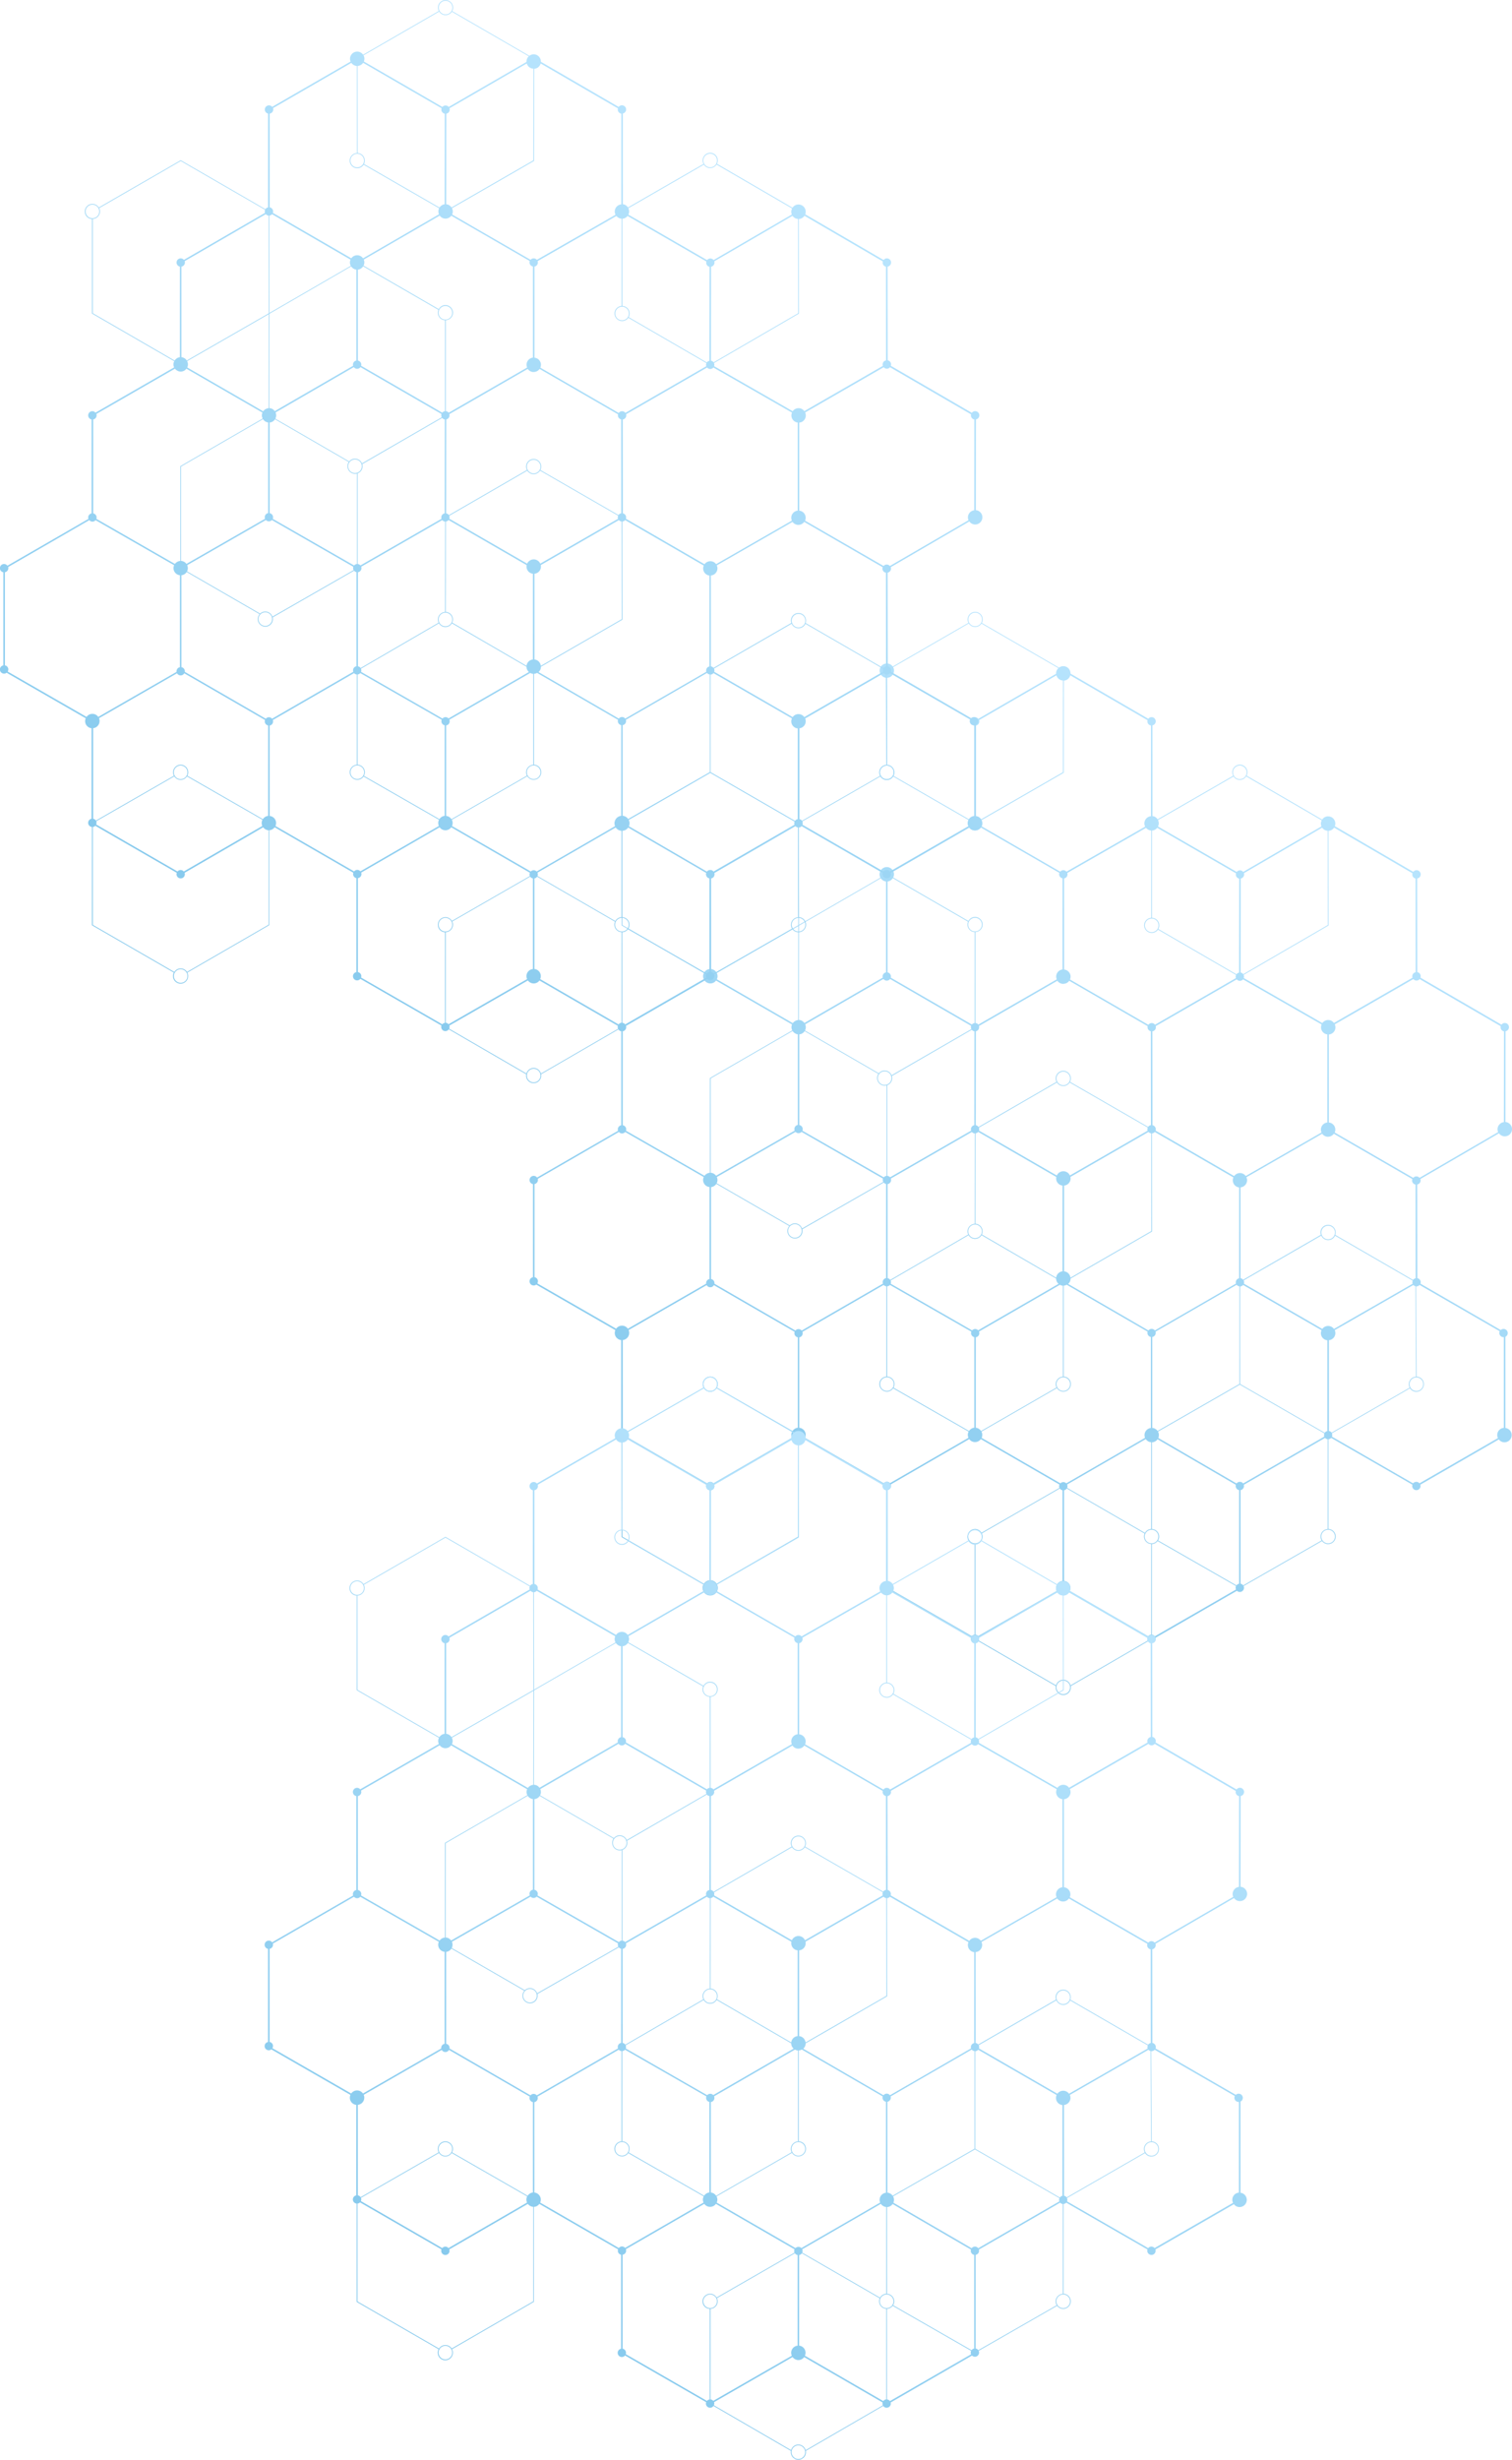 <?xml version="1.0" encoding="UTF-8"?><svg id="Capa_2" xmlns="http://www.w3.org/2000/svg" xmlns:xlink="http://www.w3.org/1999/xlink" viewBox="0 0 449.46 730.74"><defs><style>.cls-1{fill:url(#linear-gradient);}.cls-1,.cls-2,.cls-3{stroke-width:0px;}.cls-2{fill:url(#linear-gradient-2);}.cls-3{fill:url(#linear-gradient-3);}</style><linearGradient id="linear-gradient" x1="178.04" y1="551.22" x2="388.56" y2="222.02" gradientUnits="userSpaceOnUse"><stop offset="0" stop-color="#75c0e7"/><stop offset="1" stop-color="#b9e5fe"/></linearGradient><linearGradient id="linear-gradient-2" x1="20.59" y1="369.45" x2="231.12" y2="40.26" xlink:href="#linear-gradient"/><linearGradient id="linear-gradient-3" x1="99.29" y1="778.42" x2="309.81" y2="449.22" xlink:href="#linear-gradient"/></defs><g id="Capa_1-2"><path class="cls-1" d="m447.5,424.22v-27.07c.41-.2.69-.62.69-1.11,0-.68-.55-1.24-1.24-1.24-.33,0-.63.13-.85.34l-23.85-13.78c.05-.13.08-.27.08-.42,0-.61-.44-1.11-1.02-1.22l-.03-27.82c.58-.11,1.02-.61,1.02-1.22,0-.15-.03-.29-.08-.42l23.36-13.58c.39.55,1.03.91,1.75.91,1.18,0,2.14-.96,2.14-2.14,0-1.12-.86-2.03-1.96-2.13l.03-26.95c.58-.1,1.02-.61,1.02-1.22,0-.68-.55-1.24-1.24-1.24-.41,0-.77.2-1,.51l-24.08-13.98c.05-.13.08-.27.08-.42,0-.61-.44-1.11-1.02-1.22l-.03-27.82c.6-.09,1.05-.6,1.05-1.22,0-.68-.55-1.24-1.24-1.24-.4,0-.75.19-.98.49l-23.3-13.57c.09-.24.15-.5.15-.78,0-1.18-.96-2.14-2.14-2.14-.75,0-1.4.38-1.79.96l-22.45-13.05c.16-.31.25-.65.25-1.01,0-1.24-1.01-2.26-2.26-2.26s-2.26,1.01-2.26,2.26c0,.38.1.73.27,1.04l-22.45,12.94c-.34-.52-.89-.89-1.54-.96v-26.94c.56-.12.98-.62.98-1.21,0-.68-.55-1.24-1.24-1.24-.4,0-.75.19-.98.49l-23.12-13.42s0-.05,0-.08c0-1.18-.96-2.14-2.14-2.14-.48,0-.92.17-1.28.44l-22.93-13.27c.17-.31.27-.67.27-1.04,0-1.24-1.01-2.26-2.26-2.26s-2.26,1.01-2.26,2.26c0,.36.1.7.25,1.01l-22.49,12.98c-.39-.56-1.03-.92-1.76-.92-1.18,0-2.14.96-2.14,2.14,0,.29.06.57.17.83l-23.3,13.45c-.23-.27-.56-.45-.95-.45-.68,0-1.24.55-1.24,1.24,0,.6.42,1.09.98,1.21v27.86c-.34.06-.63.25-.81.53l-25.16-14.55-24.36,14.05c-.4-.64-1.1-1.07-1.91-1.07-1.24,0-2.26,1.01-2.26,2.26s.95,2.19,2.14,2.24v28.09l24.45,14.14c-.14.29-.23.61-.23.95,0,.32.08.62.2.9l-23.37,13.45c-.23-.27-.56-.44-.94-.44-.68,0-1.24.55-1.24,1.24,0,.61.44,1.11,1.02,1.22v27.9c-.58.1-1.02.61-1.02,1.22,0,.15.03.28.08.42l-24.08,13.9c-.23-.31-.59-.51-1-.51-.68,0-1.24.55-1.24,1.24,0,.61.44,1.11,1.02,1.22v27.66c-.58.1-1.02.61-1.02,1.22,0,.68.55,1.24,1.24,1.24.29,0,.55-.1.76-.27l23.51,13.52c-.11.26-.18.55-.18.85,0,1.11.84,2.01,1.92,2.12v26.88c-.58.1-1.02.61-1.02,1.22,0,.65.5,1.17,1.13,1.23v29.2l24.35,14.06c-.16.31-.26.65-.26,1.03,0,1.24,1.01,2.26,2.26,2.26s2.26-1.01,2.26-2.26c0-.37-.1-.72-.26-1.03l24.35-14.08v-28.21c.67-.03,1.25-.38,1.62-.88l23.38,13.5c-.04.13-.07.26-.07.4,0,.6.42,1.09.98,1.21v27.92c-.58.1-1.02.61-1.02,1.22,0,.68.55,1.24,1.24,1.24.39,0,.73-.18.96-.46l24.11,13.88c-.05.13-.08.27-.08.41,0,.68.55,1.24,1.24,1.24.42,0,.79-.21,1.01-.53l23.01,13.34c-.02.13-.04.25-.04.39,0,1.24,1.01,2.26,2.26,2.26s2.26-1.01,2.26-2.26c0-.13-.02-.26-.04-.39l23.01-13.34c.22.32.59.53,1.01.53.68,0,1.24-.55,1.24-1.24,0-.11-.02-.22-.05-.32l24.18-13.94c.22.22.53.35.87.35.68,0,1.24-.55,1.24-1.24,0-.18-.04-.36-.12-.52l23.32-13.37c.41.56,1.07.92,1.81.92,1.24,0,2.26-1.01,2.26-2.26s-.96-2.2-2.16-2.25v-26.67c.32-.02.61-.17.82-.39l24.14,13.9c-.04.12-.07.25-.07.39,0,.68.55,1.24,1.24,1.24s1.24-.55,1.24-1.24c0-.14-.03-.26-.07-.39,2.11-1.22,7.08-4.08,12.06-6.94,3.28-1.89,6.56-3.78,9.02-5.2.95-.55,1.68-.97,2.25-1.3.39.51,1,.85,1.7.85,1.18,0,2.14-.96,2.14-2.14,0-1.1-.82-1.99-1.88-2.12Zm-26.73-42.07l.15,26.83c-1.19.07-2.13,1.04-2.13,2.24,0,.37.1.72.26,1.03l-23.21,13.36c-.19-.26-.47-.44-.8-.5v-26.96c1.08-.11,1.92-1.01,1.92-2.12,0-.31-.07-.6-.19-.87l23.37-13.42c.16.19.38.33.63.4Zm.27,27.04c1.12,0,2.03.91,2.03,2.03s-.91,2.03-2.03,2.03-2.03-.91-2.03-2.03.91-2.03,2.03-2.03Zm-53.49,61.8l-23.3-13.35c.2-.34.33-.73.33-1.16,0-1.21-.95-2.19-2.14-2.24v-25.76c.69-.02,1.29-.38,1.67-.9l23.27,13.53c-.03.11-.06.23-.06.36,0,.61.44,1.11,1.02,1.22v27.81c-.33.06-.61.24-.79.5Zm-79.73-14.51c0-1.12.91-2.03,2.03-2.03s2.03.91,2.03,2.03-.91,2.03-2.03,2.03-2.03-.91-2.03-2.03Zm2.14,29.14v-26.9c1.19-.06,2.14-1.04,2.14-2.24,0-.34-.08-.66-.22-.95l23.16-13.32c.18.28.47.47.81.53v26.91c-1.08.11-1.92,1.01-1.92,2.12,0,.31.07.61.19.88l-23.34,13.4c-.2-.24-.5-.4-.83-.43Zm-78.82-45.39c-.38,0-.71.17-.94.44l-24.17-13.96c.07-.16.11-.33.11-.51,0-.16-.03-.32-.09-.46l23.19-13.32c.4.62,1.1,1.04,1.89,1.04s1.49-.42,1.89-1.04l22.44,12.89c-.15.29-.24.62-.24.97,0,.31.07.61.19.87l-23.34,13.52c-.23-.27-.56-.44-.94-.44Zm-24.09-44.25c0-.3-.06-.59-.18-.85l23.19-13.34c.21.38.61.64,1.08.64s.86-.26,1.08-.64l24,13.87c-.05.13-.08.27-.08.42,0,.61.44,1.11,1.02,1.22v26.85c-.66.07-1.23.44-1.58.97l-22.44-12.89c.16-.31.26-.65.26-1.02,0-1.24-1.01-2.26-2.26-2.26s-2.26,1.01-2.26,2.26c0,.37.1.71.26,1.02l-23.19,13.32c-.18-.29-.48-.49-.83-.55v-26.89c1.08-.11,1.92-1.01,1.92-2.12Zm24.2-47.58v-28.02l24.36-14.08c.34.53.9.9,1.55.98v26.92c-.58.1-1.02.61-1.02,1.22,0,.17.03.33.09.47l-23.36,13.4c-.37-.51-.95-.85-1.62-.88Zm54.41-118.93c0,1.12-.91,2.03-2.03,2.03s-2.03-.91-2.03-2.03.91-2.03,2.03-2.03,2.03.91,2.03,2.03Zm.22,0c0-1.2-.94-2.18-2.13-2.24l-.03-25.87c.7-.03,1.3-.39,1.67-.93l23.32,13.5c-.04.13-.07.26-.07.4,0,.61.44,1.11,1.02,1.22l-.03,26.9c-.65.08-1.21.45-1.55.98l-22.44-12.94c.16-.31.25-.65.25-1.01Zm50.12-27.3l-.03,27.24-24.3,13.99c-.35-.53-.93-.9-1.6-.95l.03-26.9c.58-.1,1.02-.61,1.02-1.22,0-.14-.03-.28-.07-.4l22.98-13.3c.25.87,1.03,1.52,1.98,1.55Zm-26.12,44.55c.71,0,1.33-.35,1.72-.87l23.32,13.46c-.05.13-.08.27-.08.41,0,.61.44,1.11,1.02,1.22v27.07c-1.07.12-1.9,1.02-1.9,2.12,0,.29.06.57.17.83l-23.3,13.43c-.21-.26-.51-.44-.86-.47v-27.02c1.19-.06,2.14-1.04,2.14-2.24s-1.01-2.26-2.26-2.26c-.86,0-1.6.49-1.98,1.2l-22.35-12.92c.14-.29.23-.61.23-.96,0-.3-.06-.58-.17-.84l22.56-13.06c.39.54,1.02.9,1.74.9Zm104.8.1l.04,27.99-25.15,14.61c-.18-.26-.46-.44-.79-.5l.03-27.92c.58-.1,1.02-.61,1.02-1.22,0-.13-.03-.26-.06-.38l23.25-13.52c.37.54.97.9,1.66.93Zm26.12,105.1l.03,27.82c-.32.06-.6.24-.79.5l-23.12-13.38c.08-.23.13-.47.13-.72,0-1.24-1.01-2.26-2.26-2.26s-2.26,1.01-2.26,2.26c0,.25.05.48.12.7l-23.12,13.35c-.19-.24-.46-.41-.78-.47v-26.98c1.1-.09,1.96-1,1.96-2.13,0-.32-.07-.61-.2-.88l22.51-12.92c.39.54,1.02.9,1.74.9s1.35-.36,1.74-.9l23.33,13.47c-.05.13-.08.27-.08.41,0,.61.44,1.11,1.02,1.22Zm-52.36,30.24v28.99l-24.33,13.96c-.35-.51-.92-.86-1.58-.91v-27c.58-.1,1.02-.61,1.02-1.22,0-.13-.03-.25-.06-.37l24.11-13.92c.2.25.5.43.84.46Zm-26.24,46.3v25.77c-.8.04-1.49.5-1.85,1.16l-23.13-13.37c.06-.15.1-.31.1-.49s-.04-.35-.11-.51l23.37-13.49c.36.53.95.88,1.62.93Zm-79.64-77.33l-24.14,13.83c-.31-.88-1.14-1.53-2.12-1.53-.6,0-1.14.24-1.54.62l-21.72-12.54c.15-.29.24-.62.24-.97,0-.31-.07-.6-.19-.87l23.38-13.41c.23.24.55.39.9.39s.68-.15.9-.39l24.2,13.88c-.04.12-.07.26-.07.39,0,.22.06.41.16.59Zm-24.23,14.56c0,1.12-.91,2.03-2.03,2.03s-2.03-.91-2.03-2.03.91-2.03,2.03-2.03,2.03.91,2.03,2.03Zm-.85-62.67l.04-28.03h0s24.3-14.07,24.3-14.07c.35.52.91.88,1.56.95v27.01c-.58.1-1.02.61-1.02,1.22,0,.12.02.23.05.34l-23.28,13.47c-.38-.52-.98-.87-1.66-.89Zm52.25-26.11v27.02c-.34.03-.63.2-.84.44l-24.1-13.93c.03-.11.05-.22.05-.34,0-.61-.44-1.11-1.02-1.22v-27.01c.67-.07,1.24-.44,1.58-.98l22.35,12.92c-.11.27-.17.56-.17.86,0,1.21.95,2.19,2.14,2.24Zm26.37,15.37c.72,0,1.36-.36,1.75-.91l23.31,13.48c-.03.1-.04.2-.04.31,0,.6.42,1.09.98,1.21l.03,27.89c-.35.05-.65.24-.84.52l-23.21-13.38c.16-.31.25-.65.25-1.02,0-1.24-1.01-2.26-2.26-2.26s-2.26,1.01-2.26,2.26c0,.37.1.71.25,1.02l-23.19,13.41c-.18-.28-.48-.48-.82-.54l.03-27.89c.56-.12.98-.62.98-1.21,0-.13-.02-.25-.06-.36l23.31-13.44c.39.56,1.03.93,1.76.93Zm26.11,44.42l.04,29.02-24.04,13.86c-.11-1-.9-1.79-1.9-1.89v-25.47c1.09-.1,1.94-1.01,1.94-2.12,0-.16-.02-.31-.05-.46l23.2-13.36c.2.23.49.39.82.42Zm-52.25,26.85l.03-26.85c.32-.04.61-.2.8-.44l23.21,13.4c-.03.14-.05.29-.05.44,0,1.1.83,2,1.9,2.12v25.47c-1,.1-1.79.89-1.9,1.88l-22.08-12.83c.14-.29.22-.61.22-.95,0-1.21-.95-2.18-2.14-2.24Zm-52.36-29.34v-26.92c.67-.06,1.25-.42,1.6-.95l21.9,12.68c-.24.36-.38.79-.38,1.26,0,1.24,1.01,2.26,2.26,2.26.2,0,.39-.03.57-.08v26.86c-.34.03-.64.2-.84.45l-24.18-13.86c.06-.15.09-.31.09-.47,0-.61-.44-1.11-1.02-1.22Zm26.01-42.87c.4,0,.76-.2.99-.5l24.08,13.92c-.04.13-.07.26-.07.4,0,.21.06.4.14.57l-23.7,13.7c-.34-.82-1.14-1.4-2.09-1.4-.7,0-1.32.33-1.73.82l-21.94-12.7c.16-.3.25-.63.25-.99,0-.31-.07-.6-.18-.86l23.25-13.46c.23.3.58.5.99.5Zm27.38,43.67l23.19-13.41c.4.63,1.1,1.04,1.9,1.04s1.5-.42,1.9-1.05l23.21,13.38c-.07.15-.11.32-.11.5,0,.15.03.3.08.43l-23.11,13.31c-.34-.74-1.08-1.26-1.95-1.26s-1.62.52-1.96,1.27l-23.13-13.35c.04-.13.07-.26.07-.4,0-.17-.03-.32-.09-.47Zm23.06-14.62c0-1.12.91-2.03,2.03-2.03s2.03.91,2.03,2.03-.91,2.03-2.03,2.03-2.03-.91-2.03-2.03Zm-49.05-.1c0,1.12-.91,2.03-2.03,2.03s-2.03-.91-2.03-2.03.91-2.03,2.03-2.03,2.03.91,2.03,2.03Zm-1.24,29.04v-26.93c.85-.32,1.47-1.14,1.47-2.11,0-.22-.04-.43-.1-.63l23.75-13.73c.19.25.47.41.79.46l-.03,27.88c-.58.1-1.02.61-1.02,1.22,0,.14.03.27.07.4l-24.1,13.86c-.2-.23-.49-.39-.82-.42Zm28.12,16.48c0,1.12-.91,2.03-2.03,2.03s-2.03-.91-2.03-2.03.91-2.03,2.03-2.03,2.03.91,2.03,2.03Zm-4.07-91.12c0-1.12.91-2.03,2.03-2.03s2.03.91,2.03,2.03-.91,2.03-2.03,2.03-2.03-.91-2.03-2.03Zm-23.98,77.09c.6-.09,1.06-.6,1.06-1.22,0-.15-.03-.3-.08-.43l24.09-13.85c.21.26.52.43.88.45l-.03,26.84c-1.19.06-2.15,1.04-2.15,2.24,0,.34.08.66.22.95l-23.18,13.47c-.18-.27-.47-.45-.8-.51v-27.94Zm.91,28.65l23.18-13.47c.39.66,1.11,1.11,1.93,1.11s1.54-.45,1.93-1.11l22.16,12.88c0,.63.28,1.19.72,1.58l-23.88,13.79c-.23-.24-.54-.39-.9-.39s-.69.16-.92.42l-24.19-13.87c.05-.13.08-.28.08-.43,0-.18-.04-.35-.11-.51Zm25.33,16.85c.6-.09,1.05-.6,1.05-1.22,0-.17-.03-.33-.1-.48l24.03-13.88c.28.15.58.25.91.27v26.99c-1.19.06-2.14,1.04-2.14,2.24,0,.36.09.7.25,1l-22.43,12.93c-.34-.53-.91-.9-1.58-.97v-26.89Zm23.98,13.92c0-1.12.91-2.03,2.03-2.03s2.03.91,2.03,2.03-.91,2.03-2.03,2.03-2.03-.91-2.03-2.03Zm4.18-31.35l24.19-13.95.06-.03-.04-29.15c.34-.03.63-.2.84-.44l23.36,13.51c-.12.26-.18.55-.18.86,0,1.1.82,1.99,1.89,2.12v26.98c-.57.11-1,.61-1,1.22,0,.13.02.25.06.37l-24.1,13.92c-.23-.29-.58-.48-.97-.48s-.74.19-.97.48l-23.84-13.82c.44-.39.72-.94.72-1.58Zm50.44,2.34c.35-.03.66-.2.87-.45l23.3,13.45c-.12.27-.19.56-.19.87,0,1.11.84,2.01,1.92,2.12v26.96c-.32.06-.6.25-.78.51l-25.13-14.48v-28.99Zm26.12,11.73c-.71,0-1.34.35-1.73.89l-23.31-13.46c.04-.12.07-.25.07-.39,0-.2-.05-.39-.14-.56l23.08-13.32c.35.79,1.14,1.34,2.06,1.34s1.69-.54,2.05-1.32l23.09,13.36c-.07.16-.12.33-.12.52,0,.15.03.29.07.41l-23.37,13.42c-.39-.54-1.02-.89-1.73-.89Zm-2.01-27.76c0-1.12.91-2.03,2.03-2.03s2.03.91,2.03,2.03-.91,2.03-2.03,2.03-2.03-.91-2.03-2.03Zm1.79-58.84v26.15c-1.08.11-1.92,1.01-1.92,2.12,0,.31.07.6.18.86l-22.51,12.92c-.39-.53-1.01-.88-1.72-.88s-1.35.36-1.74.9l-23.36-13.51c.04-.13.07-.26.07-.4,0-.6-.42-1.09-.98-1.21l-.03-27.88c.6-.09,1.05-.6,1.05-1.22,0-.12-.02-.23-.05-.34l24.07-13.88c.23.27.56.44.94.44s.72-.17.94-.44l23.36,13.39c-.11.26-.18.55-.18.85,0,1.1.82,1.99,1.89,2.12Zm-26.2-46.29l-.03,27.92c-.32.06-.61.24-.79.5l-23.22-13.46c.18-.32.29-.69.29-1.08,0-1.22-.97-2.21-2.18-2.25v-25.91c.64-.03,1.2-.35,1.57-.82l23.42,13.52c-.04.12-.06.24-.06.37,0,.61.44,1.11,1.02,1.22Zm-26.01,15.91c-1.12,0-2.03-.91-2.03-2.03s.91-2.03,2.03-2.03,2.03.91,2.03,2.03-.91,2.03-2.03,2.03Zm-.15-30.2v25.92c-1.17.08-2.11,1.05-2.11,2.24s1.01,2.26,2.26,2.26c.77,0,1.45-.39,1.86-.98l23.22,13.46c-.07.16-.12.33-.12.52,0,.15.03.28.08.41l-24.05,13.86c-.23-.3-.58-.5-.99-.5s-.79.21-1.01.53l-23.28-13.46c.11-.26.18-.55.18-.85,0-1.11-.85-2.02-1.94-2.12v-27.06c.58-.1,1.02-.61,1.02-1.22,0-.14-.03-.28-.07-.41l23.41-13.4c.37.46.92.76,1.55.8Zm-80.49,14l-24.2,14.01-.04-28.92c.33-.03.62-.19.83-.43l23.32,13.5c-.11.26-.17.54-.17.84,0,.36.1.69.25.99Zm-24.45-14.91l.04,29.04-24.34,13.99c-.35-.54-.93-.91-1.6-.98v-26.9c.59-.1,1.04-.6,1.04-1.22,0-.14-.03-.28-.07-.41l24.11-13.96c.21.24.5.4.83.43Zm-24.2,43.23l24.24-13.93-.03,27.91c-.67.05-1.25.4-1.62.92l-22.56-13.02c.13-.28.21-.59.21-.91,0-.35-.09-.67-.24-.96Zm-1.93,124.19c-1.12,0-2.03-.91-2.03-2.03s.91-2.03,2.03-2.03,2.03.91,2.03,2.03-.91,2.03-2.03,2.03Zm26.24-18.4c-.38,0-.71.17-.94.44l-24.07-13.92c0-.06.02-.12.02-.18,0-.61-.44-1.11-1.02-1.22v-27.3c.66-.07,1.23-.44,1.57-.96l21.67,12.51c-.34.4-.56.91-.56,1.47,0,1.24,1.01,2.26,2.26,2.26s2.26-1.01,2.26-2.26c0-.18-.03-.35-.06-.51l24.19-13.86c.18.22.42.37.7.43v27.95c-.58.1-1.02.61-1.02,1.22,0,.15.03.3.08.43l-24.14,13.94c-.23-.27-.56-.44-.94-.44Zm28.53,16.34c0-1.22-.97-2.21-2.18-2.25v-26.79c.33-.03.62-.19.82-.42l24.19,13.87c-.05.14-.09.29-.09.44,0,.6.42,1.09.98,1.21v26.89c-.66.07-1.23.44-1.58.97l-22.43-12.86c.18-.32.28-.68.28-1.07Zm-2.26,2.03c-1.12,0-2.03-.91-2.03-2.03s.91-2.03,2.03-2.03,2.03.91,2.03,2.03-.91,2.03-2.03,2.03Zm28.1,12.09l22.43-12.93c.4.63,1.1,1.06,1.9,1.06,1.24,0,2.26-1.01,2.26-2.26s-.95-2.19-2.14-2.24v-26.99c.33-.02.64-.12.91-.27l24.04,13.93c-.04.12-.06.24-.06.37,0,.61.44,1.11,1.02,1.22v27.02c-1.06.13-1.89,1.02-1.89,2.12,0,.29.06.56.16.81l-23.41,13.52c-.22-.23-.54-.37-.88-.37s-.65.14-.88.37l-23.4-13.51c.12-.27.19-.56.19-.87,0-.35-.09-.68-.24-.97Zm24.55,44.34v-26.91c.34-.06.63-.25.81-.53l23.13,13.37c-.12.27-.18.57-.18.89,0,1.21.95,2.19,2.14,2.24v26.9c-.36.03-.68.22-.89.5l-23.29-13.47c.12-.27.19-.57.19-.88,0-1.11-.84-2.01-1.92-2.12Zm23.98-13.17c0-1.12.91-2.03,2.03-2.03s2.03.91,2.03,2.03-.91,2.03-2.03,2.03-2.03-.91-2.03-2.03Zm28.27-16.26c-.4,0-.75.19-.98.49l-23.25-13.52c.11-.26.18-.55.18-.85,0-.37-.1-.72-.27-1.03l24.33-13.96,25.13,14.48c-.07.16-.11.33-.11.51,0,.16.03.31.09.45l-24.12,13.92c-.23-.3-.58-.49-.98-.49Zm77.56-135.37c-.03.11-.05.22-.05.33,0,.61.44,1.11,1.02,1.22l-.03,26.96c-1.06.13-1.89,1.02-1.89,2.12,0,.3.06.59.18.85l-23.37,13.59c-.23-.27-.56-.44-.94-.44s-.71.17-.94.44l-23.33-13.47c.12-.26.18-.56.18-.86,0-1.11-.84-2.01-1.92-2.12v-26.14c1.1-.09,1.96-1,1.96-2.13,0-.32-.07-.62-.2-.89l23.35-13.44c.23.27.56.44.94.44s.71-.17.94-.44l24.11,14Zm-26.23-45.41c-.03.11-.06.23-.06.35,0,.6.42,1.09.98,1.21l.03,27.83c-.58.11-1.02.61-1.02,1.22,0,.15.03.28.08.41l-23.35,13.45c-.39-.53-1.01-.88-1.72-.88s-1.36.36-1.75.91l-23.36-13.39c.05-.13.08-.27.08-.41,0-.19-.04-.36-.12-.52l25.21-14.64.06-.03-.03-28.12c.7-.04,1.31-.41,1.68-.96l23.3,13.57Zm-53.36-29.99c0-1.12.91-2.03,2.03-2.03s2.03.91,2.03,2.03-.91,2.03-2.03,2.03-2.03-.91-2.03-2.03Zm.15,1.24c.4.61,1.1,1.02,1.88,1.02s1.5-.42,1.9-1.05l22.45,13.05c-.16.3-.25.63-.25.99,0,.29.06.56.16.81l-23.25,13.52c-.23-.29-.57-.47-.97-.47s-.74.19-.97.48l-23.39-13.5c.14-.28.23-.6.23-.94s-.09-.68-.24-.97l22.45-12.94Zm-25.53-16.73c-.03.11-.06.23-.06.36,0,.62.46,1.13,1.06,1.22v26.94c-1.1.09-1.96,1-1.96,2.13,0,.35.09.67.24.96l-23.39,13.39c-.23-.27-.56-.44-.94-.44s-.71.17-.94.44l-23.31-13.46c.12-.27.2-.57.2-.89,0-.36-.1-.69-.25-.98l24.36-14.02.06-.03.03-27.37c.93-.06,1.69-.71,1.92-1.58l22.99,13.35Zm-53.29-29.93c0-1.12.91-2.03,2.03-2.03s2.03.91,2.03,2.03-.91,2.03-2.03,2.03-2.03-.91-2.03-2.03Zm.13,1.2c.4.63,1.1,1.05,1.9,1.05s1.48-.41,1.88-1.02l22.85,13.23c-.42.39-.68.94-.68,1.56,0,.04,0,.08.01.12l-23.12,13.38c-.23-.27-.57-.45-.95-.45s-.72.18-.95.45l-23.32-13.5c.1-.25.16-.53.16-.81,0-.37-.1-.72-.27-1.03l22.48-12.98Zm-26.11,15.22c.36.52.95.88,1.63.92l.03,25.87c-1.2.05-2.16,1.03-2.16,2.25s1.01,2.26,2.26,2.26c.8,0,1.5-.42,1.9-1.05l22.44,12.94c-.14.29-.23.61-.23.95,0,.31.07.6.18.86l-22.56,13.06c-.39-.55-1.03-.92-1.75-.92s-1.37.36-1.75.92l-23.32-13.5c.05-.13.08-.27.08-.42,0-.61-.44-1.11-1.02-1.22v-27.85c.6-.09,1.06-.6,1.06-1.22,0-.14-.03-.28-.07-.41l23.29-13.45Zm-79,44.14c0-1.12.91-2.03,2.03-2.03s2.03.91,2.03,2.03-.91,2.03-2.03,2.03-2.03-.91-2.03-2.03Zm2.14,30.21v-27.97c1.19-.06,2.14-1.04,2.14-2.24,0-.36-.09-.69-.24-.99l24.26-13.99,25.06,14.49c-.06.15-.1.31-.1.49,0,.15.03.29.08.42l-24.11,13.96c-.23-.27-.56-.45-.95-.45-.68,0-1.24.55-1.24,1.24,0,.6.43,1.1,1,1.22v26.91c-.66.07-1.23.45-1.57.99l-24.34-14.07Zm24.43,16.49c.39.52,1.01.87,1.72.87s1.31-.34,1.7-.85l22.58,13.03c-.11.25-.17.53-.17.82,0,.34.09.67.23.96l-24.47,14.15v28.15c-.67.03-1.25.38-1.62.88l-23.34-13.39c.05-.13.08-.27.08-.41,0-.61-.44-1.11-1.02-1.22v-27.9c.58-.1,1.02-.61,1.02-1.22,0-.15-.03-.28-.08-.41l23.38-13.46Zm-49.71,89.98c.11-.19.18-.4.18-.63,0-.61-.44-1.11-1.02-1.22v-27.66c.58-.1,1.02-.61,1.02-1.22,0-.11-.02-.22-.05-.33l24.11-13.92c.23.27.56.44.94.44s.72-.17.94-.44l23.34,13.38c-.12.27-.19.56-.19.87,0,1.11.84,2.01,1.92,2.12v27.31c-.58.1-1.02.61-1.02,1.22,0,.06,0,.12.02.17l-23.27,13.38c-.39-.55-1.02-.91-1.75-.91s-1.36.36-1.75.91l-23.43-13.47Zm53.44,90.45c0,1.12-.91,2.03-2.03,2.03s-2.03-.91-2.03-2.03.91-2.03,2.03-2.03,2.03.91,2.03,2.03Zm24.09-15.23l-24.23,14.01c-.4-.62-1.1-1.03-1.89-1.03s-1.49.41-1.89,1.04l-24.23-13.99v-29.08c.3-.03.56-.16.76-.35l24.2,13.97c-.05.13-.08.27-.08.42,0,.68.55,1.24,1.24,1.24s1.24-.55,1.24-1.24c0-.15-.03-.29-.08-.42l23.35-13.52c.37.5.95.84,1.62.88v28.08Zm2.06-29.34c.12-.27.19-.56.19-.87,0-1.11-.84-2.01-1.92-2.12v-26.85c.58-.1,1.02-.61,1.02-1.22,0-.15-.03-.28-.08-.42l24.14-13.94c.2.23.49.39.82.41v26.8c-1.17.08-2.11,1.05-2.11,2.24s1.01,2.26,2.26,2.26c.77,0,1.46-.39,1.86-.99l22.43,12.86c-.15.29-.24.62-.24.97,0,.31.07.61.19.87l-23.31,13.46c-.23-.26-.56-.43-.93-.43s-.72.18-.95.46l-23.37-13.49Zm25.45,45.01c.04-.12.07-.25.07-.39,0-.61-.44-1.11-1.02-1.22v-27.91c.6-.09,1.06-.6,1.06-1.22,0-.15-.03-.3-.08-.43l23.31-13.46c.39.54,1.02.89,1.73.89s1.34-.35,1.73-.89l23.37,13.5c-.07.15-.11.32-.11.51s.04.34.1.48l-23.16,13.32c-.39-.66-1.11-1.11-1.93-1.11-1.24,0-2.26,1.01-2.26,2.26s.95,2.19,2.14,2.24v26.9c-.33.03-.62.19-.83.43l-24.12-13.89Zm51.3,31.16c-1.12,0-2.03-.91-2.03-2.03s.91-2.03,2.03-2.03,2.03.91,2.03,2.03-.91,2.03-2.03,2.03Zm2.16-2.64c-.27-.95-1.13-1.65-2.16-1.65s-1.89.7-2.16,1.65l-22.95-13.31c.07-.16.12-.33.12-.52,0-.15-.03-.28-.07-.41l23.34-13.4c.39.53,1.02.89,1.73.89s1.33-.35,1.72-.88l23.32,13.48c-.03.1-.05.21-.05.33,0,.19.04.36.12.52l-22.95,13.31Zm24.19-15.06v-26.9c.69-.03,1.3-.38,1.69-.9l23.31,13.36c-.07.16-.12.33-.12.52s.04.36.12.52l-24.12,13.9c-.21-.28-.52-.47-.89-.5Zm27.14-14.63c-.18-.26-.47-.44-.79-.5v-27.81c.58-.1,1.02-.61,1.02-1.22,0-.12-.02-.24-.06-.35l24.15-13.94c.2.22.48.37.79.4v26.68c-1.18.07-2.13,1.04-2.13,2.24,0,.42.12.81.32,1.15l-23.31,13.36Zm27.27-14.51c0,1.12-.91,2.03-2.03,2.03s-2.03-.91-2.03-2.03.91-2.03,2.03-2.03,2.03.91,2.03,2.03Zm25.14-15.8c-.23-.28-.57-.46-.96-.46s-.73.18-.96.46l-24.11-13.88c.06-.14.09-.3.09-.47,0-.19-.05-.37-.12-.53l23.21-13.36c.4.62,1.1,1.03,1.89,1.03,1.24,0,2.26-1.01,2.26-2.26s-.96-2.19-2.16-2.25l-.15-26.79s.06,0,.09,0c.38,0,.71-.17.94-.44l23.82,13.75c-.08.16-.12.34-.12.53,0,.68.55,1.24,1.24,1.24.04,0,.07,0,.1-.01v26.94c-1.1.09-1.96,1-1.96,2.13,0,.33.08.64.21.92-5.11,2.95-19.3,11.12-23.31,13.43Z"/><path class="cls-2" d="m290.06,242.45v-27.07c.41-.2.69-.62.69-1.11,0-.68-.55-1.24-1.24-1.24-.33,0-.63.13-.85.34l-23.85-13.78c.05-.13.08-.27.08-.42,0-.61-.44-1.11-1.02-1.22l-.03-27.82c.58-.11,1.02-.61,1.02-1.22,0-.15-.03-.29-.08-.42l23.36-13.58c.39.55,1.03.91,1.75.91,1.18,0,2.14-.96,2.14-2.14,0-1.12-.86-2.03-1.96-2.13l.03-26.95c.58-.1,1.02-.61,1.02-1.22,0-.68-.55-1.24-1.24-1.24-.41,0-.77.2-1,.51l-24.08-13.98c.05-.13.08-.27.08-.42,0-.61-.44-1.11-1.02-1.22l-.03-27.82c.6-.09,1.05-.6,1.05-1.22,0-.68-.55-1.24-1.24-1.24-.4,0-.75.19-.98.49l-23.3-13.57c.09-.24.15-.5.15-.78,0-1.18-.96-2.14-2.14-2.14-.75,0-1.4.38-1.79.96l-22.45-13.05c.16-.31.25-.65.25-1.01,0-1.24-1.01-2.26-2.26-2.26s-2.26,1.01-2.26,2.26c0,.38.1.73.27,1.04l-22.45,12.94c-.34-.52-.89-.89-1.54-.96v-26.94c.56-.12.98-.62.98-1.21,0-.68-.55-1.24-1.24-1.24-.4,0-.75.19-.98.49l-23.12-13.42s0-.05,0-.08c0-1.18-.96-2.14-2.14-2.14-.48,0-.92.17-1.28.44l-22.93-13.27c.17-.31.27-.67.27-1.04,0-1.24-1.01-2.26-2.26-2.26s-2.26,1.01-2.26,2.26c0,.36.1.7.25,1.01l-22.49,12.98c-.39-.56-1.03-.92-1.76-.92-1.18,0-2.14.96-2.14,2.14,0,.29.06.57.17.83l-23.3,13.45c-.23-.27-.56-.45-.95-.45-.68,0-1.24.55-1.24,1.24,0,.6.42,1.09.98,1.21v27.86c-.34.06-.63.25-.81.53l-25.16-14.55-24.36,14.05c-.4-.64-1.1-1.07-1.91-1.07-1.24,0-2.26,1.01-2.26,2.26s.95,2.19,2.14,2.24v28.09l24.45,14.14c-.14.29-.23.61-.23.95,0,.32.08.62.2.9l-23.37,13.45c-.23-.27-.56-.44-.94-.44-.68,0-1.24.55-1.24,1.24,0,.61.44,1.11,1.02,1.22v27.9c-.58.1-1.02.61-1.02,1.22,0,.15.03.28.08.42l-24.08,13.9c-.23-.31-.59-.51-1-.51-.68,0-1.24.55-1.24,1.24,0,.61.44,1.11,1.02,1.22v27.66c-.58.1-1.02.61-1.02,1.22,0,.68.55,1.24,1.24,1.24.29,0,.55-.1.76-.27l23.51,13.52c-.11.26-.18.55-.18.85,0,1.11.84,2.01,1.92,2.12v26.88c-.58.1-1.02.61-1.02,1.22,0,.65.5,1.17,1.13,1.23v29.2l24.35,14.06c-.16.31-.26.65-.26,1.03,0,1.24,1.01,2.26,2.26,2.26s2.26-1.01,2.26-2.26c0-.37-.1-.72-.26-1.03l24.35-14.08v-28.21c.67-.03,1.25-.38,1.62-.88l23.38,13.5c-.04.13-.07.26-.07.4,0,.6.42,1.09.98,1.21v27.92c-.58.1-1.02.61-1.02,1.22,0,.68.55,1.24,1.24,1.24.39,0,.73-.18.96-.46l24.11,13.88c-.05.13-.08.27-.08.41,0,.68.55,1.24,1.24,1.24.42,0,.79-.21,1.01-.53l23.01,13.34c-.02.13-.04.25-.04.39,0,1.24,1.01,2.26,2.26,2.26s2.26-1.01,2.26-2.26c0-.13-.02-.26-.04-.39l23.01-13.34c.22.32.59.53,1.01.53.68,0,1.24-.55,1.24-1.24,0-.11-.02-.22-.05-.32l24.18-13.94c.22.22.53.35.87.35.68,0,1.24-.55,1.24-1.24,0-.18-.04-.36-.12-.52l23.32-13.37c.41.56,1.07.92,1.81.92,1.24,0,2.26-1.01,2.26-2.26s-.96-2.2-2.16-2.25v-26.67c.32-.02.61-.17.82-.39l24.14,13.9c-.04.12-.07.25-.07.39,0,.68.55,1.24,1.24,1.24s1.24-.55,1.24-1.24c0-.14-.03-.26-.07-.39,2.11-1.22,7.08-4.08,12.06-6.94,3.28-1.89,6.56-3.78,9.02-5.2.95-.55,1.68-.97,2.25-1.3.39.51,1,.85,1.7.85,1.18,0,2.14-.96,2.14-2.14,0-1.1-.82-1.99-1.88-2.12Zm-26.73-42.07l.15,26.83c-1.19.07-2.13,1.04-2.13,2.24,0,.37.1.72.26,1.03l-23.21,13.36c-.19-.26-.47-.44-.8-.5v-26.96c1.08-.11,1.92-1.01,1.92-2.12,0-.31-.07-.6-.19-.87l23.37-13.42c.16.19.38.33.63.4Zm.27,27.04c1.12,0,2.03.91,2.03,2.03s-.91,2.03-2.03,2.03-2.03-.91-2.03-2.03.91-2.03,2.03-2.03Zm-53.49,61.8l-23.3-13.35c.2-.34.33-.73.33-1.16,0-1.21-.95-2.19-2.14-2.24v-25.76c.69-.02,1.29-.38,1.67-.9l23.27,13.53c-.03.11-.06.23-.06.36,0,.61.44,1.11,1.02,1.22v27.81c-.33.06-.61.24-.79.5Zm-79.73-14.51c0-1.12.91-2.03,2.03-2.03s2.03.91,2.03,2.03-.91,2.03-2.03,2.03-2.03-.91-2.03-2.03Zm2.14,29.14v-26.9c1.19-.06,2.14-1.04,2.14-2.24,0-.34-.08-.66-.22-.95l23.16-13.32c.18.28.47.47.81.53v26.91c-1.08.11-1.92,1.01-1.92,2.12,0,.31.07.61.19.88l-23.34,13.4c-.2-.24-.5-.4-.83-.43Zm-78.82-45.39c-.38,0-.71.17-.94.44l-24.17-13.96c.07-.16.11-.33.11-.51,0-.16-.03-.32-.09-.46l23.19-13.32c.4.62,1.1,1.04,1.89,1.04s1.49-.42,1.89-1.04l22.44,12.89c-.15.29-.24.62-.24.97,0,.31.07.61.19.87l-23.34,13.52c-.23-.27-.56-.44-.94-.44Zm-24.09-44.25c0-.3-.06-.59-.18-.85l23.19-13.34c.21.38.61.64,1.08.64s.86-.26,1.08-.64l24,13.87c-.05.13-.08.27-.08.42,0,.61.44,1.11,1.02,1.22v26.85c-.66.07-1.23.44-1.58.97l-22.44-12.89c.16-.31.26-.65.26-1.02,0-1.24-1.01-2.26-2.26-2.26s-2.26,1.01-2.26,2.26c0,.37.1.71.26,1.02l-23.19,13.32c-.18-.29-.48-.49-.83-.55v-26.89c1.08-.11,1.92-1.01,1.92-2.12Zm24.2-47.58v-28.02l24.36-14.08c.34.53.9.9,1.55.98v26.92c-.58.1-1.02.61-1.02,1.22,0,.17.03.33.09.47l-23.36,13.4c-.37-.51-.95-.85-1.62-.88Zm54.41-118.93c0,1.12-.91,2.03-2.03,2.03s-2.03-.91-2.03-2.03.91-2.03,2.03-2.03,2.03.91,2.03,2.03Zm.22,0c0-1.2-.94-2.18-2.13-2.24l-.03-25.87c.7-.03,1.3-.39,1.67-.93l23.32,13.5c-.04.13-.07.26-.07.4,0,.61.44,1.11,1.02,1.22l-.03,26.9c-.65.08-1.21.45-1.55.98l-22.44-12.94c.16-.31.25-.65.25-1.01Zm50.12-27.3l-.03,27.24-24.3,13.99c-.35-.53-.93-.9-1.6-.95l.03-26.9c.58-.1,1.02-.61,1.02-1.22,0-.14-.03-.28-.07-.4l22.98-13.3c.25.87,1.03,1.52,1.98,1.55Zm-26.12,44.55c.71,0,1.33-.35,1.72-.87l23.32,13.46c-.05.13-.08.27-.08.41,0,.61.44,1.11,1.02,1.22v27.07c-1.07.12-1.9,1.02-1.9,2.12,0,.29.06.57.17.83l-23.3,13.43c-.21-.26-.51-.44-.86-.47v-27.02c1.19-.06,2.14-1.04,2.14-2.24s-1.01-2.26-2.26-2.26c-.86,0-1.6.49-1.98,1.2l-22.35-12.92c.14-.29.23-.61.23-.96,0-.3-.06-.58-.17-.84l22.56-13.06c.39.54,1.02.9,1.74.9Zm104.8.1l.04,27.99-25.15,14.61c-.18-.26-.46-.44-.79-.5l.03-27.92c.58-.1,1.02-.61,1.02-1.22,0-.13-.03-.26-.06-.38l23.25-13.52c.37.54.97.9,1.66.93Zm26.12,105.1l.03,27.82c-.32.06-.6.24-.79.5l-23.12-13.38c.08-.23.13-.47.13-.72,0-1.24-1.01-2.26-2.26-2.26s-2.26,1.01-2.26,2.26c0,.25.05.48.12.7l-23.12,13.35c-.19-.24-.46-.41-.78-.47v-26.98c1.1-.09,1.96-1,1.96-2.13,0-.32-.07-.61-.2-.88l22.51-12.92c.39.54,1.02.9,1.74.9s1.35-.36,1.74-.9l23.33,13.47c-.05.13-.08.27-.08.41,0,.61.44,1.11,1.02,1.22Zm-52.36,30.24v28.99l-24.33,13.96c-.35-.51-.92-.86-1.58-.91v-27c.58-.1,1.02-.61,1.02-1.22,0-.13-.03-.25-.06-.37l24.11-13.92c.2.25.5.43.84.46Zm-26.24,46.3v25.77c-.8.04-1.49.5-1.85,1.16l-23.13-13.37c.06-.15.1-.31.1-.49s-.04-.35-.11-.51l23.37-13.49c.36.53.95.88,1.62.93Zm-79.64-77.33l-24.14,13.83c-.31-.88-1.14-1.53-2.12-1.53-.6,0-1.14.24-1.54.62l-21.72-12.54c.15-.29.24-.62.24-.97,0-.31-.07-.6-.19-.87l23.38-13.41c.23.24.55.39.9.39s.68-.15.9-.39l24.2,13.88c-.04.12-.07.26-.07.39,0,.22.06.41.16.59Zm-24.23,14.56c0,1.12-.91,2.03-2.03,2.03s-2.03-.91-2.03-2.03.91-2.03,2.03-2.03,2.03.91,2.03,2.03Zm-.85-62.67l.04-28.03h0s24.3-14.07,24.3-14.07c.35.52.91.88,1.56.95v27.01c-.58.1-1.02.61-1.02,1.22,0,.12.02.23.05.34l-23.28,13.47c-.38-.52-.98-.87-1.66-.89Zm52.25-26.11v27.02c-.34.03-.63.2-.84.44l-24.1-13.93c.03-.11.05-.22.05-.34,0-.61-.44-1.11-1.02-1.22v-27.01c.67-.07,1.24-.44,1.58-.98l22.35,12.92c-.11.27-.17.56-.17.86,0,1.21.95,2.19,2.14,2.24Zm26.37,15.37c.72,0,1.36-.36,1.75-.91l23.31,13.48c-.03.1-.04.2-.04.31,0,.6.42,1.09.98,1.21l.03,27.89c-.35.05-.65.24-.84.52l-23.21-13.38c.16-.31.25-.65.25-1.02,0-1.24-1.01-2.26-2.26-2.26s-2.26,1.01-2.26,2.26c0,.37.1.71.25,1.02l-23.19,13.41c-.18-.28-.48-.48-.82-.54l.03-27.89c.56-.12.98-.62.98-1.21,0-.13-.02-.25-.06-.36l23.31-13.44c.39.56,1.03.93,1.76.93Zm26.11,44.42l.04,29.02-24.04,13.86c-.11-1-.9-1.79-1.9-1.89v-25.47c1.09-.1,1.94-1.01,1.94-2.12,0-.16-.02-.31-.05-.46l23.2-13.36c.2.23.49.39.82.42Zm-52.25,26.85l.03-26.85c.32-.04.61-.2.8-.44l23.21,13.4c-.03.14-.05.29-.05.44,0,1.1.83,2,1.9,2.12v25.47c-1,.1-1.79.89-1.9,1.88l-22.08-12.83c.14-.29.22-.61.22-.95,0-1.21-.95-2.18-2.14-2.24Zm-52.36-29.34v-26.92c.67-.06,1.25-.42,1.6-.95l21.9,12.68c-.24.36-.38.79-.38,1.26,0,1.24,1.01,2.26,2.26,2.26.2,0,.39-.03.57-.08v26.86c-.34.03-.64.2-.84.45l-24.18-13.86c.06-.15.09-.31.09-.47,0-.61-.44-1.11-1.02-1.22Zm26.01-42.87c.4,0,.76-.2.99-.5l24.08,13.92c-.04.13-.07.26-.07.4,0,.21.06.4.14.57l-23.7,13.7c-.34-.82-1.14-1.4-2.09-1.4-.7,0-1.32.33-1.73.82l-21.94-12.7c.16-.3.25-.63.25-.99,0-.31-.07-.6-.18-.86l23.25-13.46c.23.3.58.5.99.5Zm27.38,43.67l23.19-13.41c.4.63,1.1,1.04,1.9,1.04s1.5-.42,1.9-1.05l23.21,13.38c-.07.15-.11.32-.11.5,0,.15.03.3.08.43l-23.11,13.31c-.34-.74-1.08-1.26-1.95-1.26s-1.62.52-1.96,1.27l-23.13-13.35c.04-.13.07-.26.07-.4,0-.17-.03-.32-.09-.47Zm23.06-14.62c0-1.12.91-2.03,2.03-2.03s2.03.91,2.03,2.03-.91,2.03-2.03,2.03-2.03-.91-2.03-2.03Zm-49.05-.1c0,1.12-.91,2.03-2.03,2.03s-2.03-.91-2.03-2.03.91-2.03,2.03-2.03,2.03.91,2.03,2.03Zm-1.24,29.04v-26.93c.85-.32,1.47-1.14,1.47-2.11,0-.22-.04-.43-.1-.63l23.75-13.73c.19.25.47.41.79.46l-.03,27.88c-.58.1-1.02.61-1.02,1.22,0,.14.03.27.07.4l-24.1,13.86c-.2-.23-.49-.39-.82-.42Zm28.12,16.48c0,1.12-.91,2.03-2.03,2.03s-2.03-.91-2.03-2.03.91-2.03,2.03-2.03,2.03.91,2.03,2.03Zm-4.07-91.12c0-1.12.91-2.03,2.03-2.03s2.03.91,2.03,2.03-.91,2.03-2.03,2.03-2.03-.91-2.03-2.03Zm-23.98,77.09c.6-.09,1.06-.6,1.06-1.22,0-.15-.03-.3-.08-.43l24.09-13.85c.21.26.52.43.88.45l-.03,26.84c-1.19.06-2.15,1.04-2.15,2.24,0,.34.08.66.22.95l-23.18,13.47c-.18-.27-.47-.45-.8-.51v-27.94Zm.91,28.65l23.18-13.47c.39.66,1.11,1.11,1.93,1.11s1.54-.45,1.93-1.11l22.16,12.88c0,.63.28,1.19.72,1.58l-23.88,13.79c-.23-.24-.54-.39-.9-.39s-.69.16-.92.42l-24.19-13.87c.05-.13.08-.28.08-.43,0-.18-.04-.35-.11-.51Zm25.33,16.85c.6-.09,1.05-.6,1.05-1.22,0-.17-.03-.33-.1-.48l24.03-13.88c.28.15.58.25.91.27v26.99c-1.19.06-2.14,1.04-2.14,2.24,0,.36.09.7.25,1l-22.43,12.93c-.34-.53-.91-.9-1.58-.97v-26.89Zm23.98,13.92c0-1.12.91-2.03,2.03-2.03s2.03.91,2.03,2.03-.91,2.03-2.03,2.03-2.03-.91-2.03-2.03Zm4.18-31.35l24.19-13.95.06-.03-.04-29.15c.34-.03.63-.2.84-.44l23.36,13.51c-.12.26-.18.55-.18.86,0,1.1.82,1.99,1.89,2.12v26.98c-.57.11-1,.61-1,1.22,0,.13.02.25.06.37l-24.1,13.92c-.23-.29-.58-.48-.97-.48s-.74.19-.97.48l-23.84-13.82c.44-.39.72-.94.72-1.58Zm50.44,2.34c.35-.03.66-.2.87-.45l23.3,13.45c-.12.27-.19.56-.19.87,0,1.11.84,2.01,1.92,2.12v26.96c-.32.06-.6.25-.78.51l-25.13-14.48v-28.99Zm26.12,11.73c-.71,0-1.34.35-1.73.89l-23.31-13.46c.04-.12.07-.25.07-.39,0-.2-.05-.39-.14-.56l23.08-13.32c.35.79,1.14,1.34,2.06,1.34s1.69-.54,2.05-1.32l23.09,13.36c-.07.16-.12.33-.12.52,0,.15.03.29.07.41l-23.37,13.42c-.39-.54-1.02-.89-1.73-.89Zm-2.01-27.76c0-1.12.91-2.03,2.03-2.03s2.03.91,2.03,2.03-.91,2.03-2.03,2.03-2.03-.91-2.03-2.03Zm1.79-58.84v26.15c-1.08.11-1.92,1.01-1.92,2.12,0,.31.07.6.18.86l-22.51,12.92c-.39-.53-1.01-.88-1.72-.88s-1.35.36-1.74.9l-23.36-13.51c.04-.13.07-.26.07-.4,0-.6-.42-1.09-.98-1.21l-.03-27.88c.6-.09,1.05-.6,1.05-1.22,0-.12-.02-.23-.05-.34l24.07-13.88c.23.27.56.44.94.44s.72-.17.94-.44l23.36,13.39c-.11.26-.18.55-.18.85,0,1.1.82,1.99,1.89,2.12Zm-26.2-46.29l-.03,27.92c-.32.06-.61.24-.79.5l-23.22-13.46c.18-.32.29-.69.29-1.08,0-1.22-.97-2.21-2.18-2.25v-25.91c.64-.03,1.2-.35,1.57-.82l23.42,13.52c-.04.12-.06.24-.06.37,0,.61.44,1.11,1.02,1.22Zm-26.01,15.91c-1.12,0-2.03-.91-2.03-2.03s.91-2.03,2.03-2.03,2.03.91,2.03,2.03-.91,2.03-2.03,2.03Zm-.15-30.2v25.92c-1.17.08-2.11,1.05-2.11,2.24s1.01,2.26,2.26,2.26c.77,0,1.45-.39,1.86-.98l23.22,13.46c-.07.16-.12.33-.12.52,0,.15.03.28.08.41l-24.05,13.86c-.23-.3-.58-.5-.99-.5s-.79.21-1.01.53l-23.28-13.46c.11-.26.18-.55.18-.85,0-1.11-.85-2.02-1.94-2.12v-27.06c.58-.1,1.02-.61,1.02-1.22,0-.14-.03-.28-.07-.41l23.41-13.4c.37.46.92.76,1.55.8Zm-80.49,14l-24.2,14.01-.04-28.92c.33-.03.62-.19.83-.43l23.32,13.5c-.11.26-.17.54-.17.84,0,.36.1.69.25.99Zm-24.45-14.91l.04,29.04-24.34,13.99c-.35-.54-.93-.91-1.6-.98v-26.9c.59-.1,1.04-.6,1.04-1.22,0-.14-.03-.28-.07-.41l24.11-13.96c.21.24.5.4.83.43Zm-24.2,43.23l24.24-13.93-.03,27.91c-.67.05-1.25.4-1.62.92l-22.56-13.02c.13-.28.21-.59.21-.91,0-.35-.09-.67-.24-.96Zm-1.93,124.19c-1.12,0-2.03-.91-2.03-2.03s.91-2.03,2.03-2.03,2.03.91,2.03,2.03-.91,2.03-2.03,2.03Zm26.24-18.4c-.38,0-.71.17-.94.44l-24.07-13.92c0-.06.02-.12.02-.18,0-.61-.44-1.11-1.02-1.22v-27.3c.66-.07,1.23-.44,1.57-.96l21.67,12.51c-.34.4-.56.91-.56,1.47,0,1.24,1.01,2.26,2.26,2.26s2.26-1.01,2.26-2.26c0-.18-.03-.35-.06-.51l24.19-13.86c.18.22.42.37.7.43v27.95c-.58.1-1.02.61-1.02,1.22,0,.15.03.3.08.43l-24.14,13.94c-.23-.27-.56-.44-.94-.44Zm28.53,16.34c0-1.22-.97-2.21-2.18-2.25v-26.79c.33-.03.62-.19.82-.42l24.19,13.87c-.05.14-.09.29-.09.44,0,.6.42,1.09.98,1.21v26.89c-.66.07-1.23.44-1.58.97l-22.43-12.86c.18-.32.28-.68.28-1.07Zm-2.26,2.03c-1.12,0-2.03-.91-2.03-2.03s.91-2.03,2.03-2.03,2.03.91,2.03,2.03-.91,2.03-2.03,2.03Zm28.1,12.09l22.43-12.93c.4.63,1.1,1.06,1.9,1.06,1.24,0,2.26-1.01,2.26-2.26s-.95-2.19-2.14-2.24v-26.99c.33-.02.64-.12.91-.27l24.04,13.93c-.04.12-.06.24-.06.37,0,.61.44,1.11,1.02,1.22v27.02c-1.06.13-1.89,1.02-1.89,2.12,0,.29.06.56.16.81l-23.41,13.52c-.22-.23-.54-.37-.88-.37s-.65.14-.88.37l-23.4-13.51c.12-.27.19-.56.19-.87,0-.35-.09-.68-.24-.97Zm24.55,44.34v-26.91c.34-.06.63-.25.81-.53l23.13,13.37c-.12.27-.18.57-.18.89,0,1.21.95,2.19,2.14,2.24v26.9c-.36.03-.68.22-.89.5l-23.29-13.47c.12-.27.19-.57.19-.88,0-1.11-.84-2.01-1.92-2.12Zm23.98-13.17c0-1.12.91-2.03,2.03-2.03s2.03.91,2.03,2.03-.91,2.03-2.03,2.03-2.03-.91-2.03-2.03Zm28.27-16.26c-.4,0-.75.19-.98.49l-23.25-13.52c.11-.26.18-.55.18-.85,0-.37-.1-.72-.27-1.03l24.33-13.96,25.13,14.48c-.07.16-.11.33-.11.51,0,.16.03.31.09.45l-24.12,13.92c-.23-.3-.58-.49-.98-.49Zm77.56-135.37c-.03.11-.05.22-.05.33,0,.61.44,1.11,1.02,1.22l-.03,26.96c-1.06.13-1.89,1.02-1.89,2.12,0,.3.06.59.18.85l-23.37,13.59c-.23-.27-.56-.44-.94-.44s-.71.17-.94.44l-23.33-13.47c.12-.26.18-.56.18-.86,0-1.11-.84-2.01-1.92-2.12v-26.14c1.1-.09,1.96-1,1.96-2.13,0-.32-.07-.62-.2-.89l23.35-13.44c.23.27.56.44.94.44s.71-.17.94-.44l24.11,14Zm-26.23-45.41c-.03.11-.06.23-.06.35,0,.6.42,1.09.98,1.21l.03,27.83c-.58.11-1.02.61-1.02,1.22,0,.15.03.28.08.41l-23.35,13.45c-.39-.53-1.01-.88-1.72-.88s-1.36.36-1.75.91l-23.36-13.39c.05-.13.08-.27.08-.41,0-.19-.04-.36-.12-.52l25.21-14.64.06-.03-.03-28.12c.7-.04,1.31-.41,1.68-.96l23.3,13.57Zm-53.36-29.99c0-1.12.91-2.03,2.03-2.03s2.03.91,2.03,2.03-.91,2.03-2.03,2.03-2.03-.91-2.03-2.03Zm.15,1.24c.4.61,1.1,1.02,1.88,1.02s1.5-.42,1.9-1.05l22.45,13.05c-.16.3-.25.63-.25.99,0,.29.06.56.16.81l-23.25,13.52c-.23-.29-.57-.47-.97-.47s-.74.19-.97.48l-23.39-13.5c.14-.28.23-.6.23-.94s-.09-.68-.24-.97l22.45-12.94Zm-25.53-16.73c-.03.11-.06.23-.06.36,0,.62.46,1.13,1.06,1.22v26.94c-1.1.09-1.96,1-1.96,2.13,0,.35.09.67.24.96l-23.39,13.39c-.23-.27-.56-.44-.94-.44s-.71.17-.94.44l-23.31-13.46c.12-.27.2-.57.2-.89,0-.36-.1-.69-.25-.98l24.36-14.02.06-.03.03-27.37c.93-.06,1.69-.71,1.92-1.58l22.99,13.35ZM130.42,2.26c0-1.12.91-2.03,2.03-2.03s2.03.91,2.03,2.03-.91,2.03-2.03,2.03-2.03-.91-2.03-2.03Zm.13,1.2c.4.63,1.1,1.05,1.9,1.05s1.48-.41,1.88-1.02l22.85,13.23c-.42.39-.68.94-.68,1.56,0,.04,0,.08.01.12l-23.12,13.38c-.23-.27-.57-.45-.95-.45s-.72.18-.95.45l-23.32-13.5c.1-.25.16-.53.16-.81,0-.37-.1-.72-.27-1.03l22.48-12.98Zm-26.11,15.22c.36.52.95.88,1.63.92l.03,25.87c-1.2.05-2.16,1.03-2.16,2.25s1.01,2.26,2.26,2.26c.8,0,1.5-.42,1.9-1.05l22.44,12.94c-.14.29-.23.61-.23.95,0,.31.07.6.18.86l-22.56,13.06c-.39-.55-1.03-.92-1.75-.92s-1.37.36-1.75.92l-23.32-13.5c.05-.13.08-.27.08-.42,0-.61-.44-1.11-1.02-1.22v-27.85c.6-.09,1.06-.6,1.06-1.22,0-.14-.03-.28-.07-.41l23.29-13.45ZM25.44,62.82c0-1.12.91-2.03,2.03-2.03s2.03.91,2.03,2.03-.91,2.03-2.03,2.03-2.03-.91-2.03-2.03Zm2.14,30.21v-27.97c1.19-.06,2.14-1.04,2.14-2.24,0-.36-.09-.69-.24-.99l24.26-13.99,25.06,14.49c-.06.15-.1.31-.1.49,0,.15.03.29.08.42l-24.11,13.96c-.23-.27-.56-.45-.95-.45-.68,0-1.24.55-1.24,1.24,0,.6.43,1.1,1,1.22v26.91c-.66.07-1.23.45-1.57.99l-24.34-14.07Zm24.43,16.49c.39.52,1.01.87,1.72.87s1.31-.34,1.7-.85l22.58,13.03c-.11.25-.17.53-.17.82,0,.34.09.67.23.96l-24.47,14.15v28.15c-.67.03-1.25.38-1.62.88l-23.34-13.39c.05-.13.08-.27.08-.41,0-.61-.44-1.11-1.02-1.22v-27.9c.58-.1,1.02-.61,1.02-1.22,0-.15-.03-.28-.08-.41l23.38-13.46ZM2.3,199.51c.11-.19.18-.4.18-.63,0-.61-.44-1.11-1.02-1.22v-27.66c.58-.1,1.02-.61,1.02-1.22,0-.11-.02-.22-.05-.33l24.11-13.92c.23.27.56.44.94.44s.72-.17.94-.44l23.34,13.38c-.12.27-.19.56-.19.87,0,1.11.84,2.01,1.92,2.12v27.31c-.58.1-1.02.61-1.02,1.22,0,.06,0,.12.02.17l-23.27,13.38c-.39-.55-1.02-.91-1.75-.91s-1.36.36-1.75.91l-23.43-13.47Zm53.44,90.45c0,1.12-.91,2.03-2.03,2.03s-2.03-.91-2.03-2.03.91-2.03,2.03-2.03,2.03.91,2.03,2.03Zm24.09-15.23l-24.23,14.01c-.4-.62-1.1-1.03-1.89-1.03s-1.49.41-1.89,1.04l-24.23-13.99v-29.08c.3-.03.56-.16.76-.35l24.2,13.97c-.05.13-.08.27-.08.42,0,.68.55,1.24,1.24,1.24s1.24-.55,1.24-1.24c0-.15-.03-.29-.08-.42l23.35-13.52c.37.5.95.84,1.62.88v28.08Zm2.06-29.34c.12-.27.19-.56.19-.87,0-1.11-.84-2.01-1.92-2.12v-26.85c.58-.1,1.02-.61,1.02-1.22,0-.15-.03-.28-.08-.42l24.14-13.94c.2.23.49.39.82.41v26.8c-1.17.08-2.11,1.05-2.11,2.24s1.01,2.26,2.26,2.26c.77,0,1.46-.39,1.86-.99l22.43,12.86c-.15.29-.24.62-.24.97,0,.31.07.61.19.87l-23.31,13.46c-.23-.26-.56-.43-.93-.43s-.72.18-.95.46l-23.37-13.49Zm25.45,45.01c.04-.12.07-.25.07-.39,0-.61-.44-1.11-1.02-1.22v-27.91c.6-.09,1.06-.6,1.06-1.22,0-.15-.03-.3-.08-.43l23.31-13.46c.39.54,1.02.89,1.73.89s1.34-.35,1.73-.89l23.37,13.5c-.07.15-.11.32-.11.51s.04.34.1.48l-23.16,13.32c-.39-.66-1.11-1.11-1.93-1.11-1.24,0-2.26,1.01-2.26,2.26s.95,2.19,2.14,2.24v26.9c-.33.03-.62.19-.83.43l-24.12-13.89Zm51.3,31.16c-1.12,0-2.03-.91-2.03-2.03s.91-2.03,2.03-2.03,2.03.91,2.03,2.03-.91,2.03-2.03,2.03Zm2.16-2.64c-.27-.95-1.13-1.65-2.16-1.65s-1.89.7-2.16,1.65l-22.95-13.31c.07-.16.12-.33.12-.52,0-.15-.03-.28-.07-.41l23.34-13.4c.39.53,1.02.89,1.73.89s1.33-.35,1.72-.88l23.32,13.48c-.03.1-.05.21-.05.33,0,.19.04.36.12.52l-22.95,13.31Zm24.19-15.06v-26.9c.69-.03,1.3-.38,1.69-.9l23.31,13.36c-.07.16-.12.33-.12.52s.04.36.12.52l-24.12,13.9c-.21-.28-.52-.47-.89-.5Zm27.14-14.63c-.18-.26-.47-.44-.79-.5v-27.81c.58-.1,1.02-.61,1.02-1.22,0-.12-.02-.24-.06-.35l24.15-13.94c.2.22.48.37.79.4v26.68c-1.18.07-2.13,1.04-2.13,2.24,0,.42.12.81.32,1.15l-23.31,13.36Zm27.27-14.51c0,1.12-.91,2.03-2.03,2.03s-2.03-.91-2.03-2.03.91-2.03,2.03-2.03,2.03.91,2.03,2.03Zm25.14-15.8c-.23-.28-.57-.46-.96-.46s-.73.18-.96.46l-24.11-13.88c.06-.14.09-.3.09-.47,0-.19-.05-.37-.12-.53l23.21-13.36c.4.62,1.1,1.03,1.89,1.03,1.24,0,2.26-1.01,2.26-2.26s-.96-2.19-2.16-2.25l-.15-26.79s.06,0,.09,0c.38,0,.71-.17.94-.44l23.82,13.75c-.08.16-.12.34-.12.53,0,.68.55,1.24,1.24,1.24.04,0,.07,0,.1-.01v26.94c-1.1.09-1.96,1-1.96,2.13,0,.33.08.64.21.92-5.11,2.95-19.3,11.12-23.31,13.43Z"/><path class="cls-3" d="m368.75,651.42v-27.07c.41-.2.69-.62.69-1.11,0-.68-.55-1.24-1.24-1.24-.33,0-.63.13-.85.34l-23.85-13.78c.05-.13.08-.27.08-.42,0-.61-.44-1.11-1.02-1.22l-.03-27.82c.58-.11,1.02-.61,1.02-1.22,0-.15-.03-.29-.08-.42l23.36-13.58c.39.55,1.03.91,1.75.91,1.18,0,2.14-.96,2.14-2.14,0-1.12-.86-2.03-1.96-2.13l.03-26.95c.58-.1,1.02-.61,1.02-1.22,0-.68-.55-1.24-1.24-1.24-.41,0-.77.2-1,.51l-24.08-13.98c.05-.13.08-.27.08-.42,0-.61-.44-1.11-1.02-1.22l-.03-27.82c.6-.09,1.05-.6,1.05-1.22,0-.68-.55-1.24-1.24-1.24-.4,0-.75.19-.98.49l-23.3-13.57c.09-.24.15-.5.15-.78,0-1.18-.96-2.14-2.14-2.14-.75,0-1.4.38-1.79.96l-22.45-13.05c.16-.31.25-.65.25-1.01,0-1.24-1.01-2.26-2.26-2.26s-2.26,1.01-2.26,2.26c0,.38.1.73.27,1.04l-22.45,12.94c-.34-.52-.89-.89-1.54-.96v-26.94c.56-.12.98-.62.98-1.21,0-.68-.55-1.24-1.24-1.24-.4,0-.75.19-.98.49l-23.12-13.42s0-.05,0-.08c0-1.18-.96-2.14-2.14-2.14-.48,0-.92.17-1.28.44l-22.93-13.27c.17-.31.27-.67.27-1.04,0-1.24-1.01-2.26-2.26-2.26s-2.26,1.01-2.26,2.26c0,.36.1.7.25,1.01l-22.49,12.98c-.39-.56-1.03-.92-1.76-.92-1.18,0-2.14.96-2.14,2.14,0,.29.06.57.17.83l-23.3,13.45c-.23-.27-.56-.45-.95-.45-.68,0-1.24.55-1.24,1.24,0,.6.42,1.09.98,1.21v27.86c-.34.06-.63.25-.81.53l-25.16-14.55-24.36,14.05c-.4-.64-1.1-1.07-1.91-1.07-1.24,0-2.26,1.01-2.26,2.26s.95,2.19,2.14,2.24v28.09l24.45,14.14c-.14.29-.23.61-.23.95,0,.32.08.62.2.9l-23.37,13.45c-.23-.27-.56-.44-.94-.44-.68,0-1.24.55-1.24,1.24,0,.61.44,1.11,1.02,1.22v27.9c-.58.1-1.02.61-1.02,1.22,0,.15.03.28.08.42l-24.08,13.9c-.23-.31-.59-.51-1-.51-.68,0-1.24.55-1.24,1.24,0,.61.44,1.11,1.02,1.22v27.66c-.58.1-1.02.61-1.02,1.22,0,.68.55,1.24,1.24,1.24.29,0,.55-.1.76-.27l23.51,13.52c-.11.26-.18.55-.18.85,0,1.11.84,2.01,1.92,2.12v26.88c-.58.1-1.02.61-1.02,1.22,0,.65.5,1.17,1.13,1.23v29.2l24.35,14.06c-.16.31-.26.65-.26,1.03,0,1.24,1.01,2.26,2.26,2.26s2.26-1.01,2.26-2.26c0-.37-.1-.72-.26-1.03l24.35-14.08v-28.21c.67-.03,1.25-.38,1.62-.88l23.38,13.5c-.04.13-.07.26-.07.4,0,.6.42,1.09.98,1.21v27.92c-.58.1-1.02.61-1.02,1.22,0,.68.55,1.24,1.24,1.24.39,0,.73-.18.96-.46l24.11,13.88c-.05.13-.08.27-.08.41,0,.68.55,1.24,1.24,1.24.42,0,.79-.21,1.01-.53l23.01,13.34c-.02.13-.04.25-.04.39,0,1.24,1.01,2.26,2.26,2.26s2.26-1.01,2.26-2.26c0-.13-.02-.26-.04-.39l23.01-13.34c.22.32.59.53,1.01.53.68,0,1.24-.55,1.24-1.24,0-.11-.02-.22-.05-.32l24.18-13.94c.22.22.53.35.87.35.68,0,1.24-.55,1.24-1.24,0-.18-.04-.36-.12-.52l23.32-13.37c.41.56,1.07.92,1.81.92,1.24,0,2.26-1.01,2.26-2.26s-.96-2.2-2.16-2.25v-26.67c.32-.02.61-.17.82-.39l24.14,13.9c-.04.12-.07.25-.07.39,0,.68.55,1.24,1.24,1.24s1.24-.55,1.24-1.24c0-.14-.03-.26-.07-.39,2.11-1.22,7.08-4.08,12.06-6.94,3.28-1.89,6.56-3.78,9.02-5.2.95-.55,1.68-.97,2.25-1.3.39.51,1,.85,1.7.85,1.18,0,2.14-.96,2.14-2.14,0-1.1-.82-1.99-1.88-2.12Zm-26.73-42.07l.15,26.83c-1.19.07-2.13,1.04-2.13,2.24,0,.37.1.72.26,1.03l-23.21,13.36c-.19-.26-.47-.44-.8-.5v-26.96c1.08-.11,1.92-1.01,1.92-2.12,0-.31-.07-.6-.19-.87l23.37-13.42c.16.19.38.33.63.4Zm.27,27.04c1.12,0,2.03.91,2.03,2.03s-.91,2.03-2.03,2.03-2.03-.91-2.03-2.03.91-2.03,2.03-2.03Zm-53.49,61.8l-23.3-13.35c.2-.34.33-.73.33-1.16,0-1.21-.95-2.19-2.14-2.24v-25.76c.69-.02,1.29-.38,1.67-.9l23.27,13.53c-.03.11-.06.23-.06.36,0,.61.44,1.11,1.02,1.22v27.81c-.33.06-.61.24-.79.5Zm-79.73-14.51c0-1.12.91-2.03,2.03-2.03s2.03.91,2.03,2.03-.91,2.03-2.03,2.03-2.03-.91-2.03-2.03Zm2.14,29.14v-26.9c1.19-.06,2.14-1.04,2.14-2.24,0-.34-.08-.66-.22-.95l23.16-13.32c.18.28.47.47.81.53v26.91c-1.08.11-1.92,1.01-1.92,2.12,0,.31.07.61.19.88l-23.34,13.4c-.2-.24-.5-.4-.83-.43Zm-78.82-45.39c-.38,0-.71.17-.94.44l-24.17-13.96c.07-.16.11-.33.11-.51,0-.16-.03-.32-.09-.46l23.19-13.32c.4.62,1.1,1.04,1.89,1.04s1.49-.42,1.89-1.04l22.44,12.89c-.15.29-.24.62-.24.97,0,.31.07.61.19.87l-23.34,13.52c-.23-.27-.56-.44-.94-.44Zm-24.09-44.25c0-.3-.06-.59-.18-.85l23.19-13.34c.21.38.61.64,1.08.64s.86-.26,1.08-.64l24,13.87c-.05.13-.08.27-.08.42,0,.61.44,1.11,1.02,1.22v26.85c-.66.07-1.23.44-1.58.97l-22.44-12.89c.16-.31.26-.65.26-1.02,0-1.24-1.01-2.26-2.26-2.26s-2.26,1.01-2.26,2.26c0,.37.1.71.26,1.02l-23.19,13.32c-.18-.29-.48-.49-.83-.55v-26.89c1.08-.11,1.92-1.01,1.92-2.12Zm24.2-47.58v-28.02l24.36-14.08c.34.53.9.9,1.55.98v26.92c-.58.1-1.02.61-1.02,1.22,0,.17.03.33.09.47l-23.36,13.4c-.37-.51-.95-.85-1.62-.88Zm54.41-118.93c0,1.12-.91,2.03-2.03,2.03s-2.03-.91-2.03-2.03.91-2.03,2.03-2.03,2.03.91,2.03,2.03Zm.22,0c0-1.2-.94-2.18-2.13-2.24l-.03-25.87c.7-.03,1.3-.39,1.67-.93l23.32,13.5c-.04.13-.07.26-.07.4,0,.61.44,1.11,1.02,1.22l-.03,26.9c-.65.08-1.21.45-1.55.98l-22.44-12.94c.16-.31.25-.65.25-1.01Zm50.12-27.3l-.03,27.24-24.3,13.99c-.35-.53-.93-.9-1.6-.95l.03-26.9c.58-.1,1.02-.61,1.02-1.22,0-.14-.03-.28-.07-.4l22.98-13.3c.25.87,1.03,1.52,1.98,1.55Zm-26.12,44.55c.71,0,1.33-.35,1.72-.87l23.32,13.46c-.05.13-.08.27-.08.41,0,.61.44,1.11,1.02,1.22v27.07c-1.07.12-1.9,1.02-1.9,2.12,0,.29.06.57.17.83l-23.3,13.43c-.21-.26-.51-.44-.86-.47v-27.02c1.19-.06,2.14-1.04,2.14-2.24s-1.01-2.26-2.26-2.26c-.86,0-1.6.49-1.98,1.2l-22.35-12.92c.14-.29.23-.61.23-.96,0-.3-.06-.58-.17-.84l22.56-13.06c.39.54,1.02.9,1.74.9Zm104.8.1l.04,27.99-25.15,14.61c-.18-.26-.46-.44-.79-.5l.03-27.92c.58-.1,1.02-.61,1.02-1.22,0-.13-.03-.26-.06-.38l23.25-13.52c.37.54.97.9,1.66.93Zm26.12,105.1l.03,27.82c-.32.06-.6.24-.79.5l-23.12-13.38c.08-.23.13-.47.13-.72,0-1.24-1.01-2.26-2.26-2.26s-2.26,1.01-2.26,2.26c0,.25.05.48.12.7l-23.12,13.35c-.19-.24-.46-.41-.78-.47v-26.98c1.1-.09,1.96-1,1.96-2.13,0-.32-.07-.61-.2-.88l22.51-12.92c.39.54,1.02.9,1.74.9s1.35-.36,1.74-.9l23.33,13.47c-.05.13-.08.27-.08.41,0,.61.44,1.11,1.02,1.22Zm-52.36,30.24v28.99l-24.33,13.96c-.35-.51-.92-.86-1.58-.91v-27c.58-.1,1.02-.61,1.02-1.22,0-.13-.03-.25-.06-.37l24.11-13.92c.2.25.5.43.84.46Zm-26.24,46.3v25.77c-.8.04-1.49.5-1.85,1.16l-23.13-13.37c.06-.15.1-.31.1-.49s-.04-.35-.11-.51l23.37-13.49c.36.53.95.88,1.62.93Zm-79.64-77.33l-24.14,13.83c-.31-.88-1.14-1.53-2.12-1.53-.6,0-1.14.24-1.54.62l-21.72-12.54c.15-.29.24-.62.24-.97,0-.31-.07-.6-.19-.87l23.38-13.41c.23.24.55.39.9.39s.68-.15.9-.39l24.2,13.88c-.04.12-.07.26-.07.39,0,.22.06.41.16.59Zm-24.23,14.56c0,1.12-.91,2.03-2.03,2.03s-2.03-.91-2.03-2.03.91-2.03,2.03-2.03,2.03.91,2.03,2.03Zm-.85-62.67l.04-28.03h0s24.3-14.07,24.3-14.07c.35.52.91.88,1.56.95v27.01c-.58.1-1.02.61-1.02,1.22,0,.12.02.23.05.34l-23.28,13.47c-.38-.52-.98-.87-1.66-.89Zm52.25-26.11v27.02c-.34.03-.63.2-.84.44l-24.1-13.93c.03-.11.05-.22.05-.34,0-.61-.44-1.11-1.02-1.22v-27.01c.67-.07,1.24-.44,1.58-.98l22.35,12.92c-.11.27-.17.56-.17.86,0,1.21.95,2.19,2.14,2.24Zm26.37,15.37c.72,0,1.36-.36,1.75-.91l23.31,13.48c-.03.1-.04.2-.04.31,0,.6.42,1.09.98,1.21l.03,27.89c-.35.05-.65.24-.84.52l-23.21-13.38c.16-.31.25-.65.25-1.02,0-1.24-1.01-2.26-2.26-2.26s-2.26,1.01-2.26,2.26c0,.37.1.71.25,1.02l-23.19,13.41c-.18-.28-.48-.48-.82-.54l.03-27.89c.56-.12.98-.62.98-1.21,0-.13-.02-.25-.06-.36l23.31-13.44c.39.56,1.03.93,1.76.93Zm26.11,44.42l.04,29.02-24.04,13.86c-.11-1-.9-1.79-1.9-1.89v-25.47c1.09-.1,1.94-1.01,1.94-2.12,0-.16-.02-.31-.05-.46l23.2-13.36c.2.23.49.39.82.42Zm-52.25,26.85l.03-26.85c.32-.04.61-.2.8-.44l23.21,13.4c-.03.14-.05.29-.05.44,0,1.1.83,2,1.9,2.12v25.47c-1,.1-1.79.89-1.9,1.88l-22.08-12.83c.14-.29.22-.61.22-.95,0-1.21-.95-2.18-2.14-2.24Zm-52.36-29.34v-26.92c.67-.06,1.25-.42,1.6-.95l21.9,12.68c-.24.36-.38.79-.38,1.26,0,1.24,1.01,2.26,2.26,2.26.2,0,.39-.03.57-.08v26.86c-.34.03-.64.2-.84.45l-24.18-13.86c.06-.15.09-.31.09-.47,0-.61-.44-1.11-1.02-1.22Zm26.01-42.87c.4,0,.76-.2.99-.5l24.08,13.92c-.04.13-.07.26-.07.4,0,.21.06.4.14.57l-23.7,13.7c-.34-.82-1.14-1.4-2.09-1.4-.7,0-1.32.33-1.73.82l-21.94-12.7c.16-.3.25-.63.25-.99,0-.31-.07-.6-.18-.86l23.25-13.46c.23.3.58.5.99.5Zm27.38,43.67l23.19-13.41c.4.63,1.1,1.04,1.9,1.04s1.5-.42,1.9-1.05l23.21,13.38c-.07.15-.11.32-.11.5,0,.15.03.3.08.43l-23.11,13.31c-.34-.74-1.08-1.26-1.95-1.26s-1.62.52-1.96,1.27l-23.13-13.35c.04-.13.07-.26.07-.4,0-.17-.03-.32-.09-.47Zm23.06-14.62c0-1.12.91-2.03,2.03-2.03s2.03.91,2.03,2.03-.91,2.03-2.03,2.03-2.03-.91-2.03-2.03Zm-49.05-.1c0,1.12-.91,2.03-2.03,2.03s-2.03-.91-2.03-2.03.91-2.03,2.03-2.03,2.03.91,2.03,2.03Zm-1.24,29.04v-26.93c.85-.32,1.47-1.14,1.47-2.11,0-.22-.04-.43-.1-.63l23.75-13.73c.19.25.47.41.79.46l-.03,27.88c-.58.1-1.02.61-1.02,1.22,0,.14.03.27.07.4l-24.1,13.86c-.2-.23-.49-.39-.82-.42Zm28.12,16.48c0,1.12-.91,2.03-2.03,2.03s-2.03-.91-2.03-2.03.91-2.03,2.03-2.03,2.03.91,2.03,2.03Zm-4.07-91.12c0-1.12.91-2.03,2.03-2.03s2.03.91,2.03,2.03-.91,2.03-2.03,2.03-2.03-.91-2.03-2.03Zm-23.98,77.09c.6-.09,1.06-.6,1.06-1.22,0-.15-.03-.3-.08-.43l24.09-13.85c.21.26.52.43.88.45l-.03,26.84c-1.19.06-2.15,1.04-2.15,2.24,0,.34.08.66.22.95l-23.18,13.47c-.18-.27-.47-.45-.8-.51v-27.94Zm.91,28.65l23.18-13.47c.39.66,1.11,1.11,1.93,1.11s1.54-.45,1.93-1.11l22.16,12.88c0,.63.28,1.19.72,1.58l-23.88,13.79c-.23-.24-.54-.39-.9-.39s-.69.16-.92.42l-24.19-13.87c.05-.13.08-.28.08-.43,0-.18-.04-.35-.11-.51Zm25.33,16.85c.6-.09,1.05-.6,1.05-1.22,0-.17-.03-.33-.1-.48l24.03-13.88c.28.15.58.25.91.27v26.99c-1.19.06-2.14,1.04-2.14,2.24,0,.36.09.7.25,1l-22.43,12.93c-.34-.53-.91-.9-1.58-.97v-26.89Zm23.98,13.92c0-1.12.91-2.03,2.03-2.03s2.03.91,2.03,2.03-.91,2.03-2.03,2.03-2.03-.91-2.03-2.03Zm4.18-31.35l24.19-13.95.06-.03-.04-29.15c.34-.03.63-.2.84-.44l23.36,13.51c-.12.26-.18.55-.18.86,0,1.1.82,1.99,1.89,2.12v26.98c-.57.11-1,.61-1,1.22,0,.13.02.25.06.37l-24.1,13.92c-.23-.29-.58-.48-.97-.48s-.74.19-.97.48l-23.84-13.82c.44-.39.72-.94.72-1.58Zm50.44,2.34c.35-.03.66-.2.87-.45l23.3,13.45c-.12.27-.19.56-.19.87,0,1.11.84,2.01,1.92,2.12v26.96c-.32.06-.6.25-.78.51l-25.13-14.48v-28.99Zm26.12,11.73c-.71,0-1.34.35-1.73.89l-23.31-13.46c.04-.12.07-.25.07-.39,0-.2-.05-.39-.14-.56l23.08-13.32c.35.79,1.14,1.34,2.06,1.34s1.69-.54,2.05-1.32l23.09,13.36c-.07.16-.12.33-.12.52,0,.15.03.29.07.41l-23.37,13.42c-.39-.54-1.02-.89-1.73-.89Zm-2.01-27.76c0-1.12.91-2.03,2.03-2.03s2.03.91,2.03,2.03-.91,2.03-2.03,2.03-2.03-.91-2.03-2.03Zm1.79-58.84v26.15c-1.08.11-1.92,1.01-1.92,2.12,0,.31.07.6.18.86l-22.51,12.92c-.39-.53-1.01-.88-1.72-.88s-1.35.36-1.74.9l-23.36-13.51c.04-.13.07-.26.07-.4,0-.6-.42-1.09-.98-1.21l-.03-27.88c.6-.09,1.05-.6,1.05-1.22,0-.12-.02-.23-.05-.34l24.07-13.88c.23.27.56.44.94.44s.72-.17.94-.44l23.36,13.39c-.11.26-.18.55-.18.85,0,1.1.82,1.99,1.89,2.12Zm-26.2-46.29l-.03,27.92c-.32.06-.61.24-.79.5l-23.22-13.46c.18-.32.29-.69.29-1.08,0-1.22-.97-2.21-2.18-2.25v-25.91c.64-.03,1.2-.35,1.57-.82l23.42,13.52c-.04.12-.06.24-.06.37,0,.61.44,1.11,1.02,1.22Zm-26.01,15.91c-1.12,0-2.03-.91-2.03-2.03s.91-2.03,2.03-2.03,2.03.91,2.03,2.03-.91,2.03-2.03,2.03Zm-.15-30.2v25.92c-1.17.08-2.11,1.05-2.11,2.24s1.01,2.26,2.26,2.26c.77,0,1.45-.39,1.86-.98l23.22,13.46c-.07.16-.12.33-.12.52,0,.15.03.28.08.41l-24.05,13.86c-.23-.3-.58-.5-.99-.5s-.79.21-1.01.53l-23.28-13.46c.11-.26.18-.55.18-.85,0-1.11-.85-2.02-1.94-2.12v-27.06c.58-.1,1.02-.61,1.02-1.22,0-.14-.03-.28-.07-.41l23.41-13.4c.37.46.92.76,1.55.8Zm-80.49,14l-24.2,14.01-.04-28.92c.33-.03.62-.19.83-.43l23.32,13.5c-.11.26-.17.54-.17.84,0,.36.1.69.25.99Zm-24.45-14.91l.04,29.04-24.34,13.99c-.35-.54-.93-.91-1.6-.98v-26.9c.59-.1,1.04-.6,1.04-1.22,0-.14-.03-.28-.07-.41l24.11-13.96c.21.24.5.4.83.43Zm-24.2,43.23l24.24-13.93-.03,27.91c-.67.05-1.25.4-1.62.92l-22.56-13.02c.13-.28.21-.59.21-.91,0-.35-.09-.67-.24-.96Zm-1.93,124.19c-1.12,0-2.03-.91-2.03-2.03s.91-2.03,2.03-2.03,2.03.91,2.03,2.03-.91,2.03-2.03,2.03Zm26.24-18.4c-.38,0-.71.17-.94.44l-24.07-13.92c0-.06.02-.12.02-.18,0-.61-.44-1.11-1.02-1.22v-27.3c.66-.07,1.23-.44,1.57-.96l21.67,12.51c-.34.4-.56.91-.56,1.47,0,1.24,1.01,2.26,2.26,2.26s2.26-1.01,2.26-2.26c0-.18-.03-.35-.06-.51l24.19-13.86c.18.22.42.37.7.43v27.95c-.58.1-1.02.61-1.02,1.22,0,.15.03.3.08.43l-24.14,13.94c-.23-.27-.56-.44-.94-.44Zm28.53,16.34c0-1.22-.97-2.21-2.18-2.25v-26.79c.33-.03.62-.19.82-.42l24.19,13.87c-.05.14-.09.29-.09.44,0,.6.42,1.09.98,1.21v26.89c-.66.07-1.23.44-1.58.97l-22.43-12.86c.18-.32.28-.68.28-1.07Zm-2.26,2.03c-1.12,0-2.03-.91-2.03-2.03s.91-2.03,2.03-2.03,2.03.91,2.03,2.03-.91,2.03-2.03,2.03Zm28.1,12.09l22.43-12.93c.4.63,1.1,1.06,1.9,1.06,1.24,0,2.26-1.01,2.26-2.26s-.95-2.19-2.14-2.24v-26.99c.33-.02.64-.12.91-.27l24.04,13.93c-.04.12-.06.24-.06.37,0,.61.44,1.11,1.02,1.22v27.02c-1.06.13-1.89,1.02-1.89,2.12,0,.29.06.56.16.81l-23.41,13.52c-.22-.23-.54-.37-.88-.37s-.65.14-.88.37l-23.4-13.51c.12-.27.19-.56.19-.87,0-.35-.09-.68-.24-.97Zm24.55,44.34v-26.91c.34-.06.63-.25.81-.53l23.13,13.37c-.12.27-.18.57-.18.89,0,1.21.95,2.19,2.14,2.24v26.9c-.36.03-.68.22-.89.5l-23.29-13.47c.12-.27.19-.57.19-.88,0-1.11-.84-2.01-1.92-2.12Zm23.98-13.17c0-1.12.91-2.03,2.03-2.03s2.03.91,2.03,2.03-.91,2.03-2.03,2.03-2.03-.91-2.03-2.03Zm28.27-16.26c-.4,0-.75.19-.98.49l-23.25-13.52c.11-.26.18-.55.18-.85,0-.37-.1-.72-.27-1.03l24.33-13.96,25.13,14.48c-.07.16-.11.33-.11.51,0,.16.03.31.09.45l-24.12,13.92c-.23-.3-.58-.49-.98-.49Zm77.56-135.37c-.03.11-.05.22-.05.33,0,.61.44,1.11,1.02,1.22l-.03,26.96c-1.06.13-1.89,1.02-1.89,2.12,0,.3.06.59.18.85l-23.37,13.59c-.23-.27-.56-.44-.94-.44s-.71.17-.94.44l-23.33-13.47c.12-.26.18-.56.18-.86,0-1.11-.84-2.01-1.92-2.12v-26.14c1.1-.09,1.96-1,1.96-2.13,0-.32-.07-.62-.2-.89l23.35-13.44c.23.27.56.44.94.44s.71-.17.94-.44l24.11,14Zm-26.23-45.41c-.03.11-.06.23-.06.35,0,.6.42,1.09.98,1.21l.03,27.83c-.58.11-1.02.61-1.02,1.22,0,.15.03.28.08.41l-23.35,13.45c-.39-.53-1.01-.88-1.72-.88s-1.36.36-1.75.91l-23.36-13.39c.05-.13.08-.27.08-.41,0-.19-.04-.36-.12-.52l25.21-14.64.06-.03-.03-28.12c.7-.04,1.31-.41,1.68-.96l23.3,13.57Zm-53.36-29.99c0-1.12.91-2.03,2.03-2.03s2.03.91,2.03,2.03-.91,2.03-2.03,2.03-2.03-.91-2.03-2.03Zm.15,1.24c.4.61,1.1,1.02,1.88,1.02s1.5-.42,1.9-1.05l22.45,13.05c-.16.3-.25.63-.25.99,0,.29.06.56.16.81l-23.25,13.52c-.23-.29-.57-.47-.97-.47s-.74.19-.97.48l-23.39-13.5c.14-.28.23-.6.23-.94s-.09-.68-.24-.97l22.45-12.94Zm-25.53-16.73c-.03.11-.06.23-.06.36,0,.62.46,1.13,1.06,1.22v26.94c-1.1.09-1.96,1-1.96,2.13,0,.35.09.67.24.96l-23.39,13.39c-.23-.27-.56-.44-.94-.44s-.71.17-.94.44l-23.31-13.46c.12-.27.2-.57.2-.89,0-.36-.1-.69-.25-.98l24.36-14.02.06-.03.03-27.37c.93-.06,1.69-.71,1.92-1.58l22.99,13.35Zm-53.29-29.93c0-1.12.91-2.03,2.03-2.03s2.03.91,2.03,2.03-.91,2.03-2.03,2.03-2.03-.91-2.03-2.03Zm.13,1.2c.4.63,1.1,1.05,1.9,1.05s1.48-.41,1.88-1.02l22.85,13.23c-.42.39-.68.94-.68,1.56,0,.04,0,.08.01.12l-23.12,13.38c-.23-.27-.57-.45-.95-.45s-.72.18-.95.45l-23.32-13.5c.1-.25.16-.53.16-.81,0-.37-.1-.72-.27-1.03l22.48-12.98Zm-26.11,15.22c.36.52.95.88,1.63.92l.03,25.87c-1.2.05-2.16,1.03-2.16,2.25s1.01,2.26,2.26,2.26c.8,0,1.5-.42,1.9-1.05l22.44,12.94c-.14.29-.23.61-.23.95,0,.31.07.6.18.86l-22.56,13.06c-.39-.55-1.03-.92-1.75-.92s-1.37.36-1.75.92l-23.32-13.5c.05-.13.08-.27.08-.42,0-.61-.44-1.11-1.02-1.22v-27.85c.6-.09,1.06-.6,1.06-1.22,0-.14-.03-.28-.07-.41l23.29-13.45Zm-79,44.14c0-1.12.91-2.03,2.03-2.03s2.03.91,2.03,2.03-.91,2.03-2.03,2.03-2.03-.91-2.03-2.03Zm2.14,30.21v-27.97c1.19-.06,2.14-1.04,2.14-2.24,0-.36-.09-.69-.24-.99l24.26-13.99,25.06,14.49c-.06.15-.1.31-.1.49,0,.15.03.29.08.42l-24.11,13.96c-.23-.27-.56-.45-.95-.45-.68,0-1.24.55-1.24,1.24,0,.6.43,1.1,1,1.22v26.91c-.66.07-1.23.45-1.57.99l-24.34-14.07Zm24.43,16.49c.39.52,1.01.87,1.72.87s1.31-.34,1.7-.85l22.58,13.03c-.11.25-.17.53-.17.82,0,.34.09.67.23.96l-24.47,14.15v28.15c-.67.03-1.25.38-1.62.88l-23.34-13.39c.05-.13.08-.27.08-.41,0-.61-.44-1.11-1.02-1.22v-27.9c.58-.1,1.02-.61,1.02-1.22,0-.15-.03-.28-.08-.41l23.38-13.46Zm-49.71,89.98c.11-.19.18-.4.18-.63,0-.61-.44-1.11-1.02-1.22v-27.66c.58-.1,1.02-.61,1.02-1.22,0-.11-.02-.22-.05-.33l24.11-13.92c.23.27.56.44.94.44s.72-.17.94-.44l23.34,13.38c-.12.27-.19.56-.19.87,0,1.11.84,2.01,1.92,2.12v27.31c-.58.1-1.02.61-1.02,1.22,0,.06,0,.12.02.17l-23.27,13.38c-.39-.55-1.02-.91-1.75-.91s-1.36.36-1.75.91l-23.43-13.47Zm53.44,90.45c0,1.12-.91,2.03-2.03,2.03s-2.03-.91-2.03-2.03.91-2.03,2.03-2.03,2.03.91,2.03,2.03Zm24.09-15.23l-24.23,14.01c-.4-.62-1.1-1.03-1.89-1.03s-1.49.41-1.89,1.04l-24.23-13.99v-29.08c.3-.03.56-.16.76-.35l24.2,13.97c-.05.13-.08.27-.08.42,0,.68.55,1.24,1.24,1.24s1.24-.55,1.24-1.24c0-.15-.03-.29-.08-.42l23.35-13.52c.37.5.95.84,1.62.88v28.08Zm2.06-29.34c.12-.27.19-.56.19-.87,0-1.11-.84-2.01-1.92-2.12v-26.85c.58-.1,1.02-.61,1.02-1.22,0-.15-.03-.28-.08-.42l24.14-13.94c.2.23.49.39.82.41v26.8c-1.17.08-2.11,1.05-2.11,2.24s1.01,2.26,2.26,2.26c.77,0,1.46-.39,1.86-.99l22.43,12.86c-.15.29-.24.62-.24.97,0,.31.07.61.19.87l-23.31,13.46c-.23-.26-.56-.43-.93-.43s-.72.18-.95.46l-23.37-13.49Zm25.45,45.01c.04-.12.07-.25.07-.39,0-.61-.44-1.11-1.02-1.22v-27.91c.6-.09,1.06-.6,1.06-1.22,0-.15-.03-.3-.08-.43l23.31-13.46c.39.54,1.02.89,1.73.89s1.34-.35,1.73-.89l23.37,13.5c-.07.15-.11.32-.11.51s.04.34.1.48l-23.16,13.32c-.39-.66-1.11-1.11-1.93-1.11-1.24,0-2.26,1.01-2.26,2.26s.95,2.19,2.14,2.24v26.9c-.33.03-.62.19-.83.43l-24.12-13.89Zm51.3,31.16c-1.12,0-2.03-.91-2.03-2.03s.91-2.03,2.03-2.03,2.03.91,2.03,2.03-.91,2.03-2.03,2.03Zm2.16-2.64c-.27-.95-1.13-1.65-2.16-1.65s-1.89.7-2.16,1.65l-22.95-13.31c.07-.16.12-.33.12-.52,0-.15-.03-.28-.07-.41l23.34-13.4c.39.53,1.02.89,1.73.89s1.33-.35,1.72-.88l23.32,13.48c-.03.1-.05.21-.05.33,0,.19.04.36.12.52l-22.95,13.31Zm24.19-15.06v-26.9c.69-.03,1.3-.38,1.69-.9l23.31,13.36c-.07.16-.12.33-.12.52s.04.36.12.52l-24.12,13.9c-.21-.28-.52-.47-.89-.5Zm27.14-14.63c-.18-.26-.47-.44-.79-.5v-27.81c.58-.1,1.02-.61,1.02-1.22,0-.12-.02-.24-.06-.35l24.15-13.94c.2.22.48.37.79.4v26.68c-1.18.07-2.13,1.04-2.13,2.24,0,.42.12.81.32,1.15l-23.31,13.36Zm27.27-14.51c0,1.12-.91,2.03-2.03,2.03s-2.03-.91-2.03-2.03.91-2.03,2.03-2.03,2.03.91,2.03,2.03Zm25.14-15.8c-.23-.28-.57-.46-.96-.46s-.73.18-.96.46l-24.11-13.88c.06-.14.09-.3.09-.47,0-.19-.05-.37-.12-.53l23.21-13.36c.4.62,1.1,1.03,1.89,1.03,1.24,0,2.26-1.01,2.26-2.26s-.96-2.19-2.16-2.25l-.15-26.79s.06,0,.09,0c.38,0,.71-.17.94-.44l23.82,13.75c-.08.16-.12.34-.12.53,0,.68.55,1.24,1.24,1.24.04,0,.07,0,.1-.01v26.94c-1.1.09-1.96,1-1.96,2.13,0,.33.08.64.21.92-5.11,2.95-19.3,11.12-23.31,13.43Z"/></g></svg>